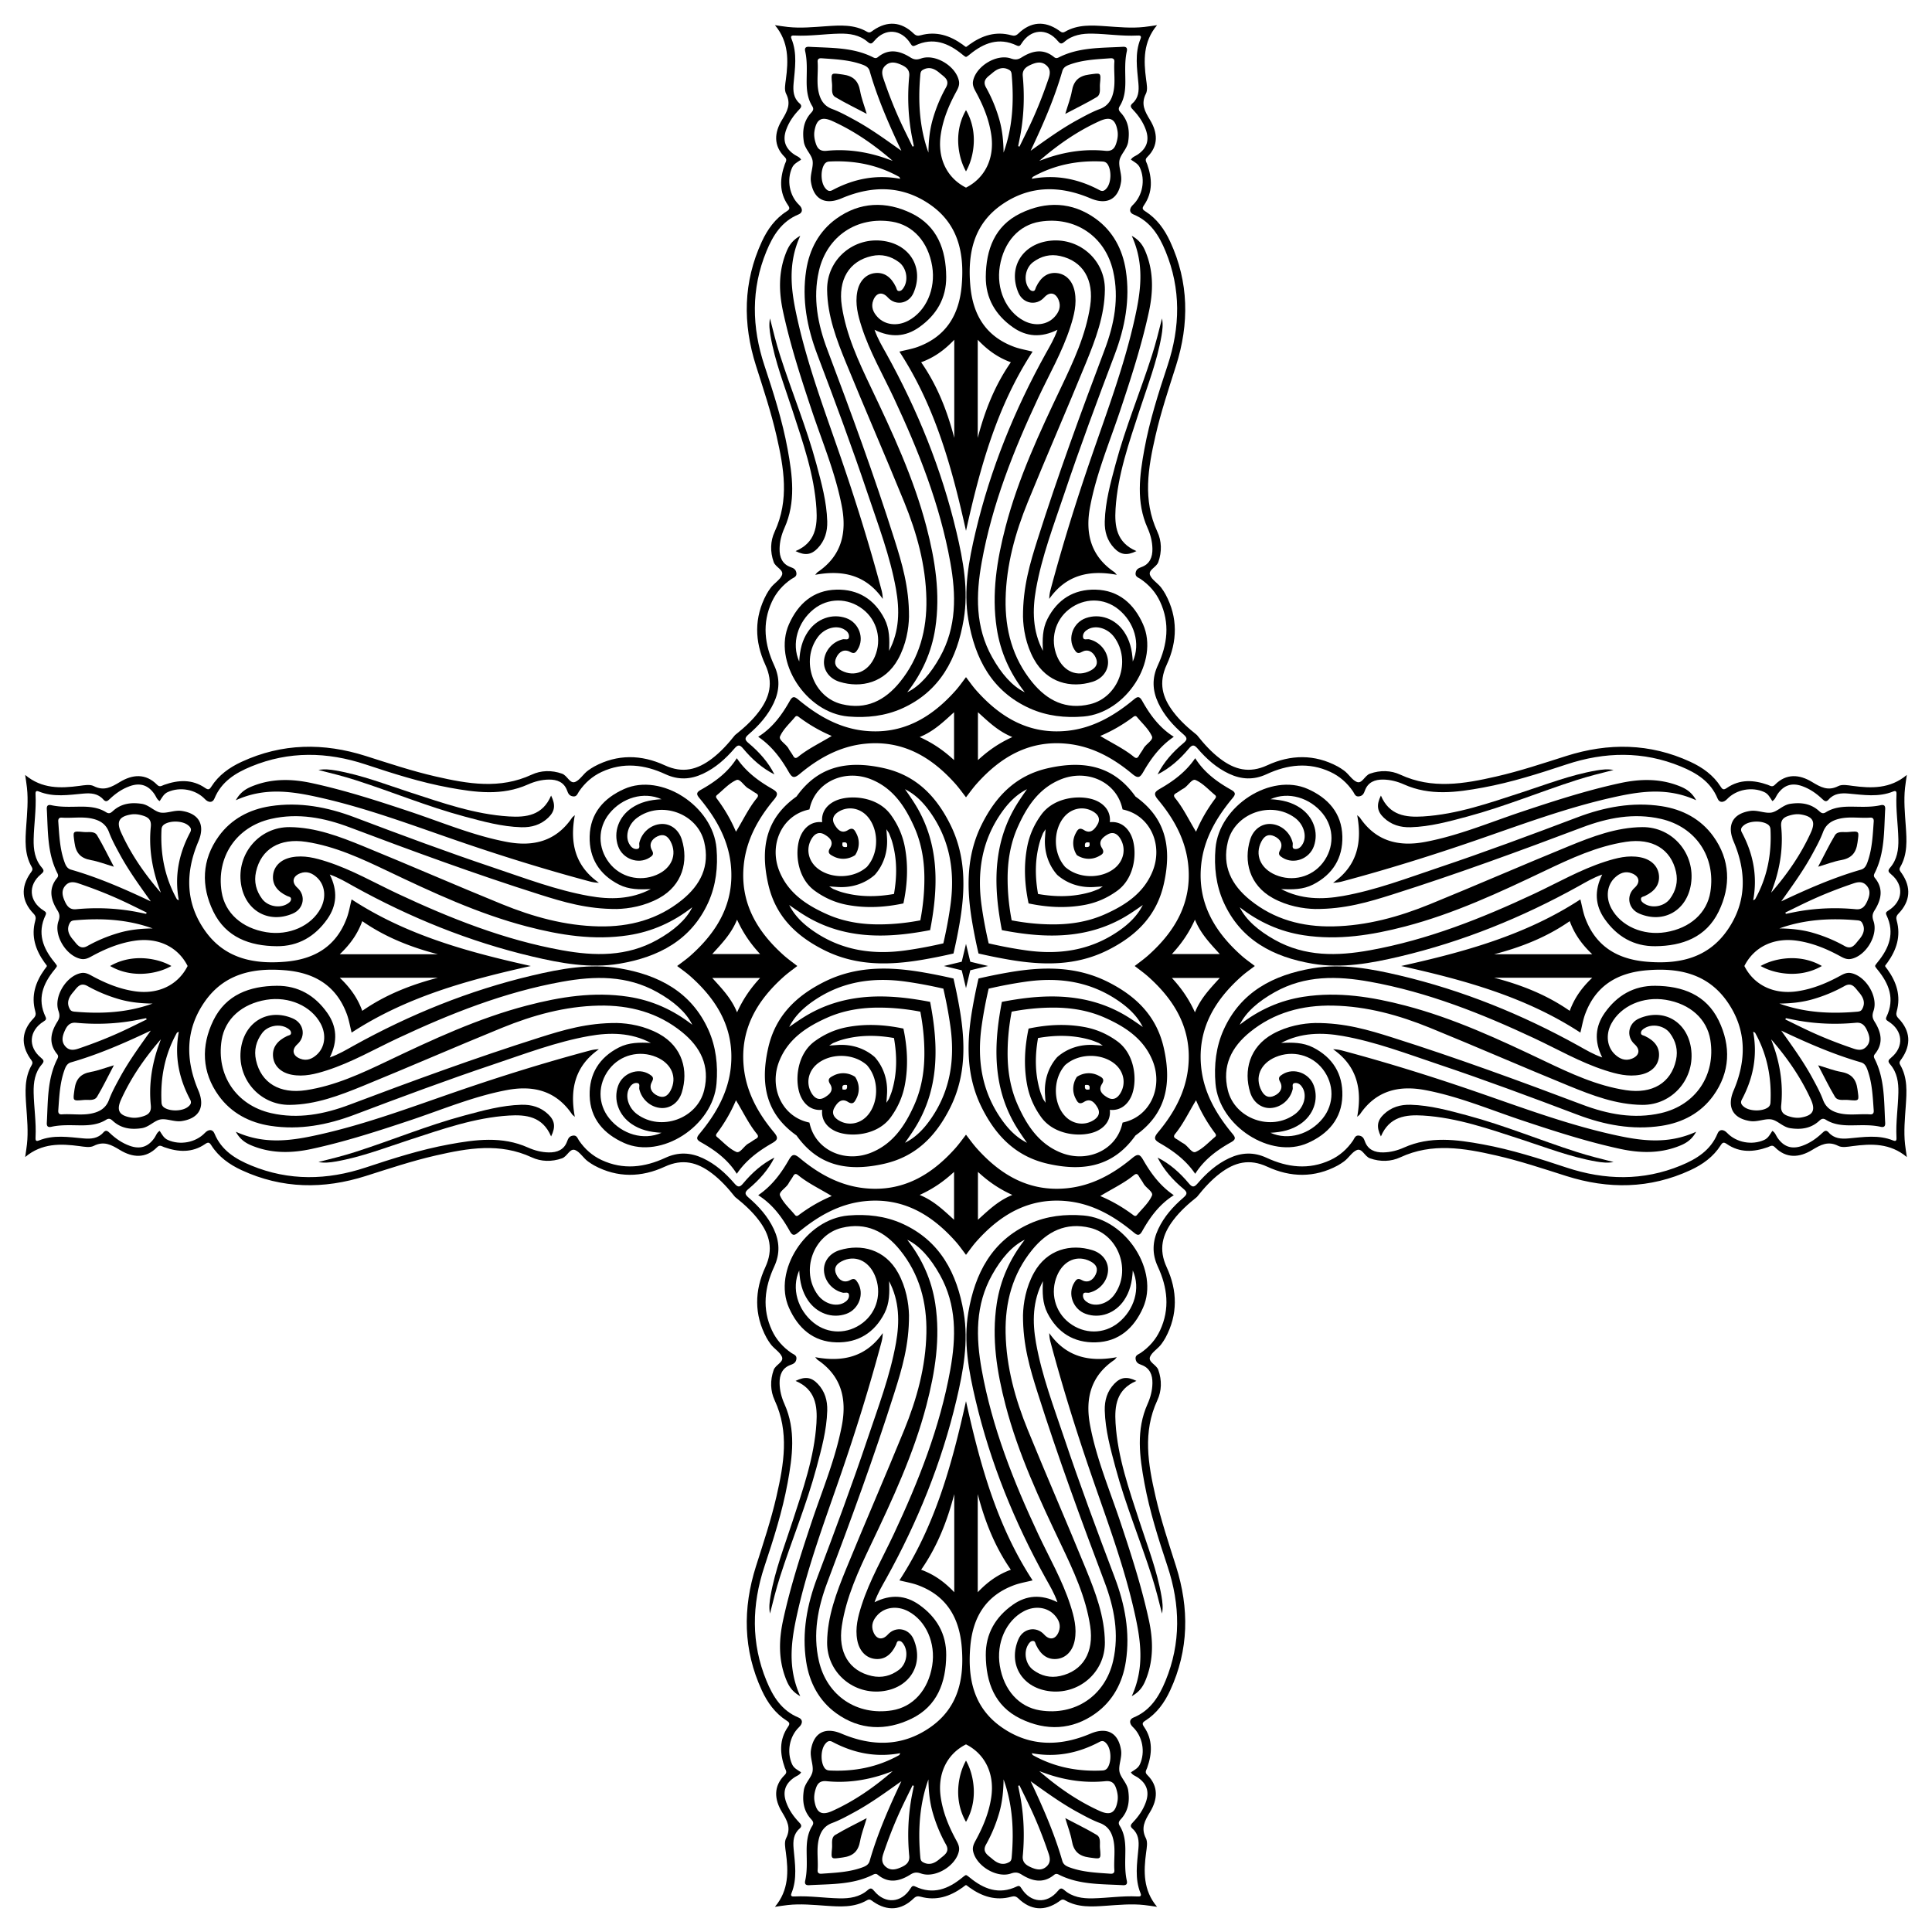<svg xmlns="http://www.w3.org/2000/svg" viewBox="0 0 1640.264 1640.264"><path d="M624.06 624.06c7.556-6.023 14.398-12.186 20.044-19.631 9.378-12.367 12.72-24.763 5.625-40.095-9.098-19.66-9.625-40.1 1.07-59.858.96-1.776 2.12-3.454 3.285-5.108 2.873-4.077 8.022-6.868 9.749-10.953 1.941-4.59-5.362-6.66-6.98-11.243-3.13-8.86-2.843-17.835.838-25.763 12.565-27.065 7.808-54.14 1.586-81.362-4.619-20.207-11.2-39.845-17.459-59.583-11.316-35.685-10.934-70.943 4.977-105.347 4.786-10.349 11.306-19.51 21.154-25.746 2.474-1.566 2.818-2.617 1.061-5.159-7.617-11.02-6.927-22.843-2.683-34.837.727-2.055 2.287-3.698-.03-5.975-9.885-9.717-8.839-20.915-2.43-31.504 4.443-7.341 7.973-13.602 3.515-22.357-1.636-3.212-.715-8.017-.182-11.991 2.175-16.23 2.595-31.996-9.272-46.174 3.646.514 7.282 1.123 10.94 1.523 10.812 1.18 21.578.117 32.367-.624 11.923-.82 23.947-1.68 34.906 4.707 2.393 1.394 3.69-.167 5.338-1.298 11.924-8.19 23.686-7.36 34.2 2.784 2 1.931 3.593 2.128 5.914 1.488 13.238-3.65 24.85.136 35.612 7.842.997.714 1.894 1.592 2.927 2.06 1.033-.468 1.93-1.346 2.928-2.06 10.76-7.706 22.373-11.492 35.611-7.842 2.321.64 3.913.443 5.915-1.488 10.514-10.143 22.275-10.974 34.2-2.784 1.647 1.131 2.944 2.692 5.337 1.298 10.959-6.388 22.984-5.526 34.907-4.707 10.788.74 21.554 1.804 32.365.624 3.66-.4 7.295-1.01 10.941-1.523-11.867 14.178-11.447 29.945-9.271 46.174.532 3.974 1.453 8.779-.182 11.99-4.459 8.756-.93 15.017 3.514 22.358 6.409 10.589 7.455 21.787-2.43 31.504-2.317 2.277-.757 3.92-.03 5.975 4.245 11.994 4.934 23.817-2.683 34.837-1.757 2.542-1.412 3.593 1.06 5.16 9.85 6.236 16.37 15.396 21.156 25.745 15.91 34.404 16.292 69.662 4.976 105.347-6.259 19.738-12.84 39.376-17.459 59.583-6.222 27.222-10.979 54.297 1.586 81.362 3.681 7.928 3.968 16.902.839 25.763-1.618 4.582-8.922 6.653-6.98 11.243 1.727 4.085 6.875 6.876 9.748 10.953 1.166 1.654 2.325 3.332 3.286 5.108 10.694 19.757 10.167 40.197 1.07 59.858-7.096 15.332-3.754 27.728 5.625 40.095 5.646 7.445 12.487 13.607 20.043 19.63 6.024 7.557 12.186 14.399 19.631 20.045 12.368 9.378 24.763 12.72 40.095 5.625 19.661-9.098 40.101-9.625 59.858 1.07 1.776.96 3.454 2.12 5.109 3.285 4.076 2.873 6.868 8.022 10.952 9.749 4.59 1.941 6.661-5.362 11.243-6.98 8.861-3.13 17.835-2.843 25.763.838 27.065 12.565 54.14 7.808 81.362 1.586 20.208-4.619 39.845-11.2 59.583-17.459 35.685-11.316 70.944-10.934 105.348 4.977 10.348 4.786 19.508 11.306 25.745 21.154 1.566 2.474 2.618 2.818 5.159 1.061 11.02-7.617 22.843-6.927 34.838-2.683 2.054.727 3.697 2.287 5.975-.03 9.717-9.885 20.914-8.839 31.503-2.43 7.342 4.443 13.602 7.973 22.358 3.515 3.212-1.636 8.017-.715 11.99-.182 16.23 2.175 31.997 2.595 46.175-9.272-.514 3.646-1.124 7.282-1.523 10.94-1.18 10.812-.117 21.578.624 32.367.819 11.923 1.68 23.947-4.707 34.906-1.395 2.393.166 3.69 1.298 5.338 8.19 11.924 7.359 23.686-2.784 34.2-1.932 2-2.129 3.593-1.489 5.914 3.65 13.238-.136 24.85-7.841 35.612-.714.997-1.593 1.894-2.06 2.927.467 1.033 1.346 1.93 2.06 2.928 7.705 10.76 11.492 22.373 7.841 35.611-.64 2.321-.443 3.913 1.489 5.915 10.143 10.514 10.974 22.275 2.784 34.2-1.132 1.647-2.693 2.944-1.298 5.337 6.387 10.959 5.526 22.984 4.707 34.907-.741 10.788-1.804 21.554-.624 32.365.4 3.66 1.009 7.295 1.523 10.941-14.178-11.867-29.945-11.447-46.174-9.271-3.974.532-8.78 1.453-11.991-.182-8.756-4.459-15.016-.93-22.358 3.514-10.589 6.409-21.786 7.455-31.503-2.43-2.277-2.317-3.92-.757-5.975-.03-11.995 4.245-23.818 4.934-34.838-2.683-2.541-1.757-3.593-1.412-5.159 1.06-6.237 9.85-15.397 16.37-25.745 21.156-34.404 15.91-69.663 16.292-105.348 4.976-19.737-6.259-39.375-12.84-59.583-17.459-27.222-6.222-54.297-10.979-81.362 1.586-7.928 3.681-16.902 3.968-25.763.839-4.582-1.618-6.652-8.922-11.243-6.98-4.084 1.727-6.876 6.875-10.952 9.748-1.655 1.166-3.333 2.325-5.109 3.286-19.757 10.694-40.197 10.167-59.858 1.07-15.332-7.096-27.727-3.754-40.095 5.625-7.445 5.646-13.607 12.487-19.63 20.043-7.557 6.024-14.398 12.186-20.044 19.631-9.38 12.368-12.72 24.763-5.626 40.095 9.098 19.661 9.625 40.101-1.069 59.858-.961 1.776-2.12 3.454-3.286 5.109-2.873 4.076-8.021 6.868-9.748 10.952-1.942 4.59 5.362 6.661 6.98 11.243 3.13 8.861 2.842 17.835-.839 25.763-12.565 27.065-7.808 54.14-1.586 81.362 4.619 20.208 11.2 39.845 17.459 59.583 11.316 35.685 10.934 70.944-4.976 105.348-4.786 10.348-11.306 19.508-21.155 25.745-2.473 1.566-2.818 2.618-1.061 5.159 7.617 11.02 6.928 22.843 2.684 34.838-.728 2.054-2.288 3.697.029 5.975 9.885 9.717 8.839 20.914 2.43 31.503-4.443 7.342-7.973 13.602-3.514 22.358 1.635 3.212.714 8.017.182 11.99-2.176 16.23-2.596 31.997 9.271 46.175-3.646-.514-7.282-1.124-10.94-1.523-10.812-1.18-21.578-.117-32.366.624-11.923.819-23.948 1.68-34.907-4.707-2.393-1.395-3.69.166-5.338 1.298-11.924 8.19-23.685 7.359-34.199-2.784-2.002-1.932-3.594-2.129-5.915-1.489-13.238 3.65-24.85-.136-35.612-7.841-.996-.714-1.894-1.593-2.927-2.06-1.033.467-1.93 1.346-2.927 2.06-10.761 7.705-22.374 11.492-35.612 7.841-2.32-.64-3.913-.443-5.915 1.489-10.513 10.143-22.275 10.974-34.199 2.784-1.648-1.132-2.945-2.693-5.338-1.298-10.958 6.387-22.983 5.526-34.906 4.707-10.789-.741-21.555-1.804-32.366-.624-3.659.4-7.295 1.009-10.941 1.523 11.868-14.178 11.447-29.945 9.272-46.174-.533-3.974-1.454-8.78.182-11.991 4.458-8.756.929-15.016-3.515-22.358-6.409-10.589-7.455-21.786 2.43-31.503 2.317-2.277.757-3.92.03-5.975-4.244-11.995-4.934-23.818 2.683-34.838 1.757-2.541 1.412-3.593-1.06-5.159-9.85-6.237-16.37-15.397-21.155-25.745-15.91-34.404-16.293-69.663-4.977-105.348 6.26-19.737 12.84-39.375 17.46-59.583 6.221-27.222 10.978-54.297-1.587-81.362-3.68-7.928-3.968-16.902-.838-25.763 1.618-4.582 8.921-6.652 6.98-11.243-1.728-4.084-6.876-6.876-9.749-10.952-1.165-1.655-2.325-3.333-3.286-5.109-10.694-19.757-10.167-40.197-1.069-59.858 7.095-15.332 3.753-27.727-5.625-40.095-5.646-7.445-12.488-13.607-20.044-19.63-6.023-7.557-12.186-14.398-19.631-20.044-12.367-9.38-24.763-12.72-40.095-5.626-19.66 9.098-40.1 9.625-59.858-1.069-1.776-.961-3.454-2.12-5.108-3.286-4.077-2.873-6.868-8.021-10.953-9.748-4.59-1.942-6.66 5.362-11.243 6.98-8.86 3.13-17.835 2.842-25.763-.839-27.065-12.565-54.14-7.808-81.362-1.586-20.207 4.619-39.845 11.2-59.583 17.459-35.685 11.316-70.943 10.934-105.347-4.976-10.349-4.786-19.51-11.306-25.746-21.155-1.566-2.473-2.617-2.818-5.159-1.061-11.02 7.617-22.843 6.928-34.837 2.684-2.055-.728-3.698-2.288-5.975.029-9.717 9.885-20.915 8.839-31.504 2.43-7.341-4.443-13.602-7.973-22.357-3.514-3.212 1.635-8.017.714-11.991.182-16.23-2.176-31.996-2.596-46.174 9.271.514-3.646 1.123-7.282 1.523-10.94 1.18-10.812.117-21.578-.624-32.366-.82-11.923-1.68-23.948 4.707-34.907 1.394-2.393-.167-3.69-1.298-5.338-8.19-11.924-7.36-23.685 2.784-34.199 1.931-2.002 2.128-3.594 1.488-5.915-3.65-13.238.136-24.85 7.842-35.612.714-.996 1.592-1.894 2.06-2.927-.468-1.033-1.346-1.93-2.06-2.927-7.706-10.761-11.492-22.374-7.842-35.612.64-2.32.443-3.913-1.488-5.915-10.143-10.513-10.974-22.275-2.784-34.199 1.131-1.648 2.692-2.945 1.298-5.338-6.388-10.958-5.526-22.983-4.707-34.906.74-10.789 1.804-21.555.624-32.366-.4-3.659-1.01-7.295-1.523-10.941 14.178 11.868 29.945 11.447 46.174 9.272 3.974-.533 8.779-1.454 11.99.182 8.756 4.458 15.017.929 22.358-3.515 10.589-6.409 21.787-7.455 31.504 2.43 2.277 2.317 3.92.757 5.975.03 11.994-4.244 23.817-4.934 34.837 2.683 2.542 1.757 3.593 1.412 5.16-1.06 6.236-9.85 15.396-16.37 25.745-21.155 34.404-15.91 69.662-16.293 105.347-4.977 19.738 6.26 39.376 12.84 59.583 17.46 27.222 6.221 54.297 10.978 81.362-1.587 7.928-3.68 16.902-3.968 25.763-.838 4.582 1.618 6.653 8.921 11.243 6.98 4.085-1.728 6.876-6.876 10.953-9.749 1.654-1.165 3.332-2.325 5.108-3.286 19.757-10.694 40.197-10.167 59.858-1.069 15.332 7.095 27.728 3.753 40.095-5.625 7.445-5.646 13.607-12.488 19.63-20.044zM820.132 48.364c-1.082-.417-2.08-1.25-3.172-2.146-11.91-9.767-24.748-14.79-39.87-7.614-2.174 1.03-2.903.237-4.083-1.645-7.737-12.338-21.466-13.412-30.678-2.302-2.026 2.442-3.09 3.142-5.683.895-6.895-5.978-15.312-7.178-24.064-6.995-12.605.263-25.136 2.257-37.78 1.617-1.9-.097-4.03-.164-2.847 2.735 5.094 12.483 2.923 25.261 1.791 38.03-.549 6.195-.124 12.285 5.04 16.78 2.518 2.192 1.264 3.68-.458 5.488-4.702 4.937-8.554 10.48-10.863 16.938-3.201 8.954-.865 15.796 6.955 21.113 1.898 1.291 4.39 1.915 5.726 4.304-3.158 2.09-6.158 3.494-7.687 6.884-4.688 10.394-2.28 23.66 6.005 31.55 3.065 2.918 3.352 6.47-.542 8.07-14.392 5.914-21.71 17.926-27.183 31.197-13.214 32.04-12.527 64.498-1.732 97.073 7.72 23.298 15.21 46.686 19.652 70.873 4.132 22.493 7.19 45.039-2.666 67.054-2.498 5.579-4.04 11.5-4.135 17.65-.11 7.063 2.19 12.995 9.386 15.569 2.584.924 4.358 1.885 4.864 4.772.608 3.47-2.272 4.01-4.173 5.31-7.231 4.947-12.875 11.29-16.564 19.214-8.539 18.344-6.265 36.505 1.932 54.163 5.06 10.902 4.56 21.325-.385 31.868-4.975 10.607-12.634 19.162-21.39 26.689-3.552 3.052-3.357 4.614.134 7.531 8.899 7.435 16.564 16.02 21.818 26.451-10.431-5.254-19.016-12.919-26.45-21.818-2.918-3.49-4.48-3.686-7.533-.135-7.527 8.757-16.08 16.416-26.688 21.39-10.543 4.945-20.966 5.447-31.868.386-17.658-8.197-35.819-10.47-54.163-1.932-7.924 3.69-14.267 9.333-19.214 16.564-1.3 1.9-1.84 4.781-5.31 4.173-2.887-.506-3.848-2.28-4.772-4.863-2.574-7.197-8.506-9.497-15.57-9.387-6.149.095-12.07 1.637-17.649 4.135-22.015 9.856-44.561 6.798-67.054 2.666-24.187-4.443-47.575-11.931-70.873-19.652-32.575-10.795-65.034-11.482-97.073 1.732-13.27 5.473-25.283 12.79-31.197 27.183-1.6 3.894-5.152 3.607-8.07.542-7.89-8.286-21.156-10.693-31.55-6.005-3.39 1.53-4.794 4.53-6.884 7.687-2.389-1.337-3.013-3.827-4.304-5.726-5.317-7.82-12.16-10.156-21.113-6.955-6.459 2.31-12.001 6.16-16.938 10.863-1.808 1.722-3.296 2.976-5.488.458-4.496-5.164-10.585-5.589-16.78-5.04-12.769 1.132-25.547 3.303-38.03-1.79-2.899-1.184-2.832.947-2.735 2.845.64 12.645-1.354 25.176-1.617 37.78-.183 8.753 1.017 17.17 6.995 24.065 2.247 2.593 1.547 3.657-.895 5.683-11.11 9.212-10.036 22.941 2.302 30.678 1.882 1.18 2.676 1.909 1.645 4.082-7.176 15.123-2.153 27.961 7.614 39.871.896 1.093 1.73 2.09 2.146 3.172-.417 1.082-1.25 2.08-2.146 3.171-9.767 11.91-14.79 24.75-7.614 39.871 1.03 2.174.237 2.903-1.645 4.083-12.338 7.737-13.412 21.466-2.302 30.678 2.442 2.026 3.142 3.09.895 5.683-5.978 6.895-7.178 15.312-6.995 24.064.263 12.605 2.257 25.136 1.617 37.78-.097 1.9-.164 4.03 2.735 2.847 12.483-5.094 25.261-2.924 38.03-1.791 6.195.549 12.284.124 16.78-5.04 2.192-2.519 3.68-1.265 5.488.458 4.937 4.702 10.48 8.553 16.938 10.863 8.954 3.201 15.796.865 21.113-6.955 1.291-1.899 1.915-4.39 4.304-5.726 2.09 3.158 3.494 6.158 6.884 7.687 10.394 4.688 23.66 2.28 31.55-6.005 2.918-3.066 6.47-3.352 8.07.542 5.914 14.392 17.926 21.71 31.197 27.183 32.04 13.213 64.498 12.527 97.073 1.732 23.298-7.72 46.686-15.21 70.873-19.653 22.493-4.131 45.039-7.19 67.054 2.667 5.579 2.498 11.5 4.04 17.65 4.135 7.063.11 12.995-2.19 15.569-9.387.924-2.583 1.885-4.357 4.772-4.863 3.47-.608 4.01 2.272 5.31 4.173 4.947 7.231 11.29 12.875 19.214 16.563 18.344 8.54 36.505 6.266 54.163-1.931 10.902-5.06 21.325-4.56 31.868.385 10.607 4.975 19.161 12.634 26.688 21.39 3.053 3.552 4.615 3.357 7.532-.134 7.435-8.9 16.02-16.565 26.451-21.818-5.254 10.43-12.919 19.016-21.818 26.45-3.49 2.917-3.686 4.48-.135 7.532 8.757 7.527 16.416 16.081 21.39 26.689 4.945 10.543 5.447 20.965.386 31.867-8.197 17.659-10.47 35.82-1.932 54.164 3.69 7.924 9.333 14.267 16.564 19.214 1.9 1.3 4.781 1.84 4.173 5.31-.506 2.886-2.28 3.848-4.864 4.772-7.196 2.574-9.496 8.506-9.386 15.569.095 6.15 1.637 12.071 4.135 17.65 9.856 22.015 6.798 44.56 2.666 67.054-4.443 24.186-11.932 47.575-19.652 70.873-10.795 32.574-11.482 65.033 1.732 97.072 5.473 13.271 12.79 25.284 27.183 31.197 3.894 1.6 3.607 5.152.542 8.071-8.286 7.889-10.693 21.155-6.005 31.55 1.53 3.39 4.53 4.794 7.687 6.884-1.337 2.388-3.827 3.012-5.726 4.304-7.82 5.317-10.156 12.159-6.955 21.112 2.31 6.46 6.16 12.002 10.863 16.938 1.722 1.808 2.976 3.296.458 5.488-5.164 4.496-5.589 10.586-5.04 16.78 1.132 12.77 3.303 25.548-1.79 38.031-1.184 2.898.947 2.831 2.845 2.735 12.645-.64 25.176 1.354 37.78 1.617 8.753.183 17.17-1.017 24.065-6.995 2.593-2.248 3.657-1.548 5.683.895 9.212 11.11 22.941 10.036 30.678-2.302 1.18-1.883 1.909-2.676 4.082-1.645 15.123 7.175 27.961 2.153 39.871-7.614 1.093-.896 2.09-1.73 3.172-2.146 1.082.417 2.08 1.25 3.171 2.146 11.91 9.767 24.75 14.79 39.871 7.614 2.174-1.031 2.903-.238 4.083 1.645 7.737 12.338 21.466 13.411 30.678 2.302 2.026-2.443 3.09-3.143 5.683-.895 6.895 5.978 15.312 7.178 24.064 6.995 12.605-.263 25.136-2.258 37.78-1.617 1.9.096 4.03.163 2.847-2.735-5.094-12.483-2.924-25.261-1.791-38.03.549-6.195.124-12.285-5.04-16.78-2.519-2.193-1.265-3.68.458-5.489 4.702-4.936 8.553-10.478 10.863-16.938 3.201-8.953.865-15.795-6.955-21.112-1.899-1.292-4.39-1.915-5.726-4.304 3.158-2.09 6.158-3.494 7.687-6.885 4.688-10.394 2.28-23.66-6.005-31.549-3.066-2.919-3.352-6.47.542-8.07 14.392-5.914 21.71-17.927 27.183-31.198 13.213-32.039 12.527-64.498 1.732-97.072-7.72-23.298-15.21-46.686-19.653-70.873-4.131-22.493-7.19-45.04 2.667-67.054 2.498-5.579 4.04-11.5 4.135-17.65.11-7.063-2.19-12.995-9.387-15.57-2.583-.923-4.357-1.885-4.863-4.77-.608-3.471 2.272-4.011 4.173-5.311 7.231-4.947 12.875-11.29 16.563-19.214 8.54-18.344 6.266-36.505-1.931-54.164-5.06-10.902-4.56-21.324.385-31.867 4.975-10.608 12.634-19.162 21.39-26.689 3.552-3.052 3.357-4.615-.134-7.531-8.9-7.435-16.565-16.02-21.818-26.451 10.43 5.253 19.016 12.919 26.45 21.818 2.917 3.49 4.48 3.686 7.532.134 7.527-8.756 16.081-16.415 26.689-21.39 10.543-4.945 20.965-5.446 31.867-.385 17.659 8.197 35.82 10.47 54.164 1.931 7.924-3.688 14.267-9.332 19.214-16.563 1.3-1.9 1.84-4.781 5.31-4.173 2.886.506 3.848 2.28 4.772 4.863 2.574 7.197 8.506 9.497 15.569 9.387 6.15-.096 12.071-1.637 17.65-4.135 22.015-9.856 44.56-6.798 67.054-2.667 24.186 4.443 47.575 11.932 70.873 19.653 32.574 10.795 65.033 11.481 97.072-1.732 13.271-5.473 25.284-12.79 31.197-27.183 1.6-3.894 5.152-3.608 8.071-.542 7.889 8.286 21.155 10.693 31.55 6.005 3.39-1.53 4.794-4.53 6.884-7.687 2.388 1.336 3.012 3.827 4.304 5.726 5.317 7.82 12.159 10.156 21.112 6.955 6.46-2.31 12.002-6.16 16.938-10.863 1.808-1.723 3.296-2.977 5.488-.458 4.496 5.164 10.586 5.589 16.78 5.04 12.77-1.133 25.548-3.303 38.031 1.79 2.898 1.184 2.831-.947 2.735-2.845-.64-12.645 1.354-25.176 1.617-37.78.183-8.753-1.017-17.17-6.995-24.066-2.248-2.592-1.548-3.656.895-5.682 11.11-9.212 10.036-22.941-2.302-30.678-1.883-1.18-2.676-1.909-1.645-4.083 7.175-15.122 2.153-27.96-7.614-39.87-.896-1.093-1.73-2.09-2.146-3.172.417-1.082 1.25-2.08 2.146-3.172 9.767-11.91 14.79-24.748 7.614-39.87-1.031-2.174-.238-2.903 1.645-4.083 12.338-7.737 13.411-21.466 2.302-30.678-2.443-2.026-3.143-3.09-.895-5.683 5.978-6.895 7.178-15.312 6.995-24.064-.263-12.605-2.258-25.136-1.617-37.78.096-1.9.163-4.03-2.735-2.847-12.483 5.094-25.261 2.923-38.03 1.791-6.195-.549-12.285-.124-16.78 5.04-2.193 2.518-3.68 1.264-5.489-.458-4.936-4.702-10.478-8.554-16.938-10.863-8.953-3.201-15.795-.865-21.112 6.955-1.292 1.898-1.915 4.39-4.304 5.726-2.09-3.158-3.494-6.158-6.885-7.687-10.394-4.688-23.66-2.28-31.549 6.005-2.919 3.065-6.47 3.352-8.07-.542-5.914-14.392-17.927-21.71-31.198-27.183-32.039-13.214-64.498-12.527-97.072-1.732-23.298 7.72-46.686 15.21-70.873 19.652-22.493 4.132-45.04 7.19-67.054-2.666-5.579-2.498-11.5-4.04-17.65-4.135-7.063-.11-12.995 2.19-15.57 9.386-.923 2.584-1.885 4.358-4.77 4.864-3.471.608-4.011-2.272-5.311-4.173-4.947-7.231-11.29-12.875-19.214-16.564-18.344-8.539-36.505-6.265-54.164 1.932-10.902 5.06-21.324 4.56-31.867-.385-10.608-4.975-19.162-12.634-26.689-21.39-3.052-3.552-4.615-3.357-7.531.134-7.435 8.899-16.02 16.564-26.451 21.818 5.253-10.431 12.919-19.016 21.818-26.45 3.49-2.918 3.686-4.48.134-7.533-8.756-7.527-16.415-16.08-21.39-26.688-4.945-10.543-5.446-20.966-.385-31.868 8.197-17.658 10.47-35.819 1.931-54.163-3.688-7.924-9.332-14.267-16.563-19.214-1.9-1.3-4.781-1.84-4.173-5.31.506-2.887 2.28-3.848 4.863-4.772 7.197-2.574 9.497-8.506 9.387-15.57-.096-6.149-1.637-12.07-4.135-17.649-9.856-22.015-6.798-44.561-2.667-67.054 4.443-24.187 11.932-47.575 19.653-70.873 10.795-32.575 11.481-65.034-1.732-97.073-5.473-13.27-12.79-25.283-27.183-31.197-3.894-1.6-3.608-5.152-.542-8.07 8.286-7.89 10.693-21.156 6.005-31.55-1.53-3.39-4.53-4.794-7.687-6.884 1.336-2.389 3.827-3.013 5.726-4.304 7.82-5.317 10.156-12.16 6.955-21.113-2.31-6.459-6.16-12.001-10.863-16.938-1.723-1.808-2.977-3.296-.458-5.488 5.164-4.496 5.589-10.585 5.04-16.78-1.133-12.769-3.303-25.547 1.79-38.03 1.184-2.899-.947-2.832-2.845-2.735-12.645.64-25.176-1.354-37.78-1.617-8.753-.183-17.17 1.017-24.066 6.995-2.592 2.247-3.656 1.547-5.682-.895-9.212-11.11-22.941-10.036-30.678 2.302-1.18 1.882-1.909 2.676-4.083 1.645-15.122-7.176-27.96-2.153-39.87 7.614-1.093.896-2.09 1.73-3.172 2.146z"/><path d="M816.5 816.5a3330.92 3330.92 0 003.629-15.14c0 6.257-.02 12.515.003 18.772-6.257-.023-12.515-.003-18.772-.003a3327.721 3327.721 0 0015.14-3.63zm7.264 0a3330.964 3330.964 0 0015.14 3.629c-6.257 0-12.515-.02-18.772.003.023-6.257.003-12.515.003-18.772a3354.594 3354.594 0 003.63 15.14zm0 7.264a3330.964 3330.964 0 00-3.629 15.14c0-6.257.02-12.515-.003-18.772 6.257.023 12.515.003 18.772.003a3357.89 3357.89 0 00-15.14 3.63zm-7.264 0a3330.92 3330.92 0 00-15.14-3.629c6.257 0 12.515.02 18.772-.003-.023 6.257-.003 12.515-.003 18.772a3330.964 3330.964 0 00-3.63-15.14zM1189.594 820.132c53.257-11.846 105.49-26.058 152.145-56.544 1.378 5.446 2.227 10.716 4.039 15.63 8.905 24.158 27.31 35.139 52.134 37.263 27.381 2.344 52.035-2.837 68.688-26.863 16.457-23.743 16.224-49.385 5.244-75.221-5.853-13.772-.89-23.602 14.002-25.909 6.161-.954 12.367 2.185 17.844 1.413 5.373-.756 9.889-6.491 16.182-7.454 9.126-1.395 17.556-.281 24.592 6.174 1.896 1.74 3.277 2.486 5.758.94 6.548-4.083 13.947-4.775 21.465-4.724 8.323.056 16.68.614 24.901-1.211 3.053-.678 4.101.455 3.932 3.417-1.05 18.37-.267 37.042-8.9 54.15-.799 1.584-1.037 2.703.192 4.207 7.52 9.2 5.33 18.562-.287 27.49-2.046 3.253-2.134 5.57-.9 9.133 4.173 12.058-6.536 29.59-19.077 32.093-3.386.676-6.13-.613-8.942-2.154-11.517-6.312-23.504-11.307-36.623-13.262-20.208-3.012-36.914 5.36-45.009 21.432 8.095 16.073 24.8 24.444 45.01 21.432 13.118-1.955 25.105-6.95 36.622-13.262 2.811-1.54 5.556-2.83 8.942-2.154 12.54 2.503 23.25 20.035 19.076 32.093-1.233 3.563-1.145 5.88.9 9.133 5.617 8.929 7.808 18.29.288 27.49-1.23 1.504-.991 2.624-.192 4.208 8.633 17.107 7.85 35.78 8.9 54.15.17 2.961-.88 4.094-3.932 3.417-8.22-1.826-16.578-1.268-24.9-1.212-7.519.051-14.918-.64-21.466-4.723-2.48-1.547-3.862-.8-5.758.94-7.036 6.454-15.466 7.569-24.592 6.173-6.293-.962-10.809-6.697-16.182-7.454-5.477-.772-11.683 2.367-17.844 1.413-14.892-2.307-19.855-12.137-14.002-25.909 10.98-25.836 11.214-51.478-5.244-75.221-16.653-24.026-41.307-29.207-68.688-26.863-24.824 2.124-43.23 13.105-52.134 37.263-1.812 4.914-2.66 10.184-4.04 15.63-46.654-30.486-98.887-44.698-152.144-56.544zm-369.462 369.462c11.846 53.257 26.058 105.49 56.544 152.145-5.446 1.378-10.716 2.227-15.63 4.039-24.158 8.905-35.139 27.31-37.263 52.134-2.344 27.381 2.837 52.035 26.863 68.688 23.743 16.457 49.385 16.224 75.221 5.244 13.772-5.853 23.602-.89 25.909 14.002.954 6.161-2.185 12.367-1.413 17.844.757 5.373 6.492 9.889 7.454 16.182 1.396 9.126.281 17.556-6.174 24.592-1.74 1.896-2.486 3.277-.94 5.758 4.084 6.548 4.775 13.947 4.724 21.465-.056 8.323-.614 16.68 1.212 24.901.677 3.053-.456 4.101-3.418 3.932-18.37-1.05-37.042-.267-54.15-8.9-1.583-.799-2.703-1.037-4.207.192-9.2 7.52-18.561 5.33-27.49-.287-3.252-2.046-5.57-2.134-9.133-.9-12.058 4.173-29.59-6.536-32.093-19.077-.676-3.386.613-6.13 2.154-8.942 6.312-11.517 11.307-23.504 13.262-36.623 3.012-20.208-5.36-36.914-21.432-45.009-16.073 8.095-24.444 24.8-21.432 45.01 1.955 13.118 6.95 25.105 13.262 36.622 1.54 2.811 2.83 5.556 2.154 8.942-2.503 12.54-20.035 23.25-32.093 19.076-3.563-1.233-5.88-1.145-9.133.9-8.928 5.617-18.29 7.808-27.49.288-1.504-1.23-2.623-.991-4.207-.192-17.108 8.633-35.78 7.85-54.15 8.9-2.962.17-4.095-.88-3.417-3.932 1.825-8.22 1.267-16.578 1.211-24.9-.05-7.519.64-14.918 4.723-21.466 1.547-2.48.8-3.862-.94-5.758-6.454-7.036-7.568-15.466-6.173-24.592.962-6.293 6.697-10.809 7.454-16.182.772-5.477-2.367-11.683-1.413-17.844 2.307-14.892 12.137-19.855 25.909-14.002 25.836 10.98 51.478 11.214 75.221-5.244 24.026-16.653 29.207-41.307 26.863-68.688-2.124-24.824-13.105-43.23-37.263-52.134-4.914-1.812-10.184-2.66-15.63-4.04 30.486-46.654 44.698-98.887 56.544-152.144zM450.67 820.132c-53.257 11.846-105.49 26.058-152.145 56.544-1.379-5.446-2.227-10.716-4.039-15.63-8.905-24.158-27.31-35.139-52.134-37.263-27.381-2.344-52.035 2.837-68.688 26.863-16.458 23.743-16.225 49.385-5.244 75.221 5.852 13.772.89 23.602-14.003 25.909-6.16.954-12.366-2.185-17.843-1.413-5.373.757-9.889 6.492-16.182 7.454-9.126 1.396-17.556.281-24.592-6.174-1.896-1.74-3.277-2.486-5.758-.94-6.548 4.084-13.947 4.775-21.465 4.724-8.323-.056-16.68-.614-24.9 1.212-3.054.677-4.102-.456-3.933-3.418 1.051-18.37.267-37.042 8.9-54.15.8-1.583 1.038-2.703-.192-4.207-7.52-9.2-5.33-18.561.288-27.49 2.045-3.252 2.133-5.57.9-9.133-4.174-12.058 6.536-29.59 19.076-32.093 3.386-.676 6.131.613 8.942 2.154 11.517 6.312 23.504 11.307 36.623 13.262 20.208 3.012 36.914-5.36 45.009-21.432-8.095-16.073-24.8-24.444-45.009-21.432-13.119 1.955-25.106 6.95-36.623 13.262-2.811 1.54-5.556 2.83-8.942 2.154-12.54-2.503-23.25-20.035-19.076-32.093 1.233-3.563 1.146-5.88-.9-9.133-5.617-8.928-7.808-18.29-.288-27.49 1.23-1.504.991-2.623.192-4.207-8.633-17.108-7.849-35.78-8.9-54.15-.169-2.962.88-4.095 3.932-3.417 8.22 1.825 16.578 1.267 24.901 1.211 7.518-.05 14.917.64 21.465 4.723 2.48 1.547 3.862.8 5.758-.94 7.036-6.454 15.467-7.568 24.592-6.173 6.293.962 10.809 6.697 16.182 7.454 5.477.772 11.683-2.367 17.843-1.413 14.893 2.307 19.855 12.137 14.003 25.909-10.98 25.836-11.214 51.478 5.244 75.221 16.653 24.026 41.307 29.207 68.688 26.863 24.824-2.124 43.23-13.105 52.134-37.263 1.812-4.914 2.66-10.184 4.04-15.63 46.654 30.486 98.887 44.698 152.144 56.544zM820.132 450.67c-11.846-53.257-26.058-105.49-56.544-152.145 5.446-1.379 10.716-2.227 15.63-4.039 24.158-8.905 35.139-27.31 37.263-52.134 2.344-27.381-2.837-52.035-26.863-68.688-23.743-16.458-49.385-16.225-75.221-5.244-13.772 5.852-23.602.89-25.909-14.003-.954-6.16 2.185-12.366 1.413-17.843-.756-5.373-6.491-9.889-7.454-16.182-1.395-9.126-.281-17.556 6.174-24.592 1.74-1.896 2.486-3.277.94-5.758-4.083-6.548-4.775-13.947-4.724-21.465.056-8.323.614-16.68-1.211-24.9-.678-3.054.455-4.102 3.417-3.933 18.37 1.051 37.042.267 54.15 8.9 1.584.8 2.703 1.038 4.207-.192 9.2-7.52 18.562-5.33 27.49.288 3.253 2.045 5.57 2.133 9.133.9 12.058-4.174 29.59 6.536 32.093 19.076.676 3.386-.613 6.131-2.154 8.942-6.312 11.517-11.307 23.504-13.262 36.623-3.012 20.208 5.36 36.914 21.432 45.009 16.073-8.095 24.444-24.8 21.432-45.009-1.955-13.119-6.95-25.106-13.262-36.623-1.54-2.811-2.83-5.556-2.154-8.942 2.503-12.54 20.035-23.25 32.093-19.076 3.563 1.233 5.88 1.146 9.133-.9 8.929-5.617 18.29-7.808 27.49-.288 1.504 1.23 2.624.991 4.208.192 17.107-8.633 35.78-7.849 54.15-8.9 2.961-.169 4.094.88 3.417 3.932-1.826 8.22-1.268 16.578-1.212 24.901.051 7.518-.64 14.917-4.723 21.465-1.547 2.48-.8 3.862.94 5.758 6.454 7.036 7.569 15.467 6.173 24.592-.962 6.293-6.697 10.809-7.454 16.182-.772 5.477 2.367 11.683 1.413 17.843-2.307 14.893-12.137 19.855-25.909 14.003-25.836-10.98-51.478-11.214-75.221 5.244-24.026 16.653-29.207 41.307-26.863 68.688 2.124 24.824 13.105 43.23 37.263 52.134 4.914 1.812 10.184 2.66 15.63 4.04-30.486 46.654-44.698 98.887-56.544 152.144zm674.619 369.462c4.419-2.474 9.316-4.285 14.732-5.407 13.879-2.876 26.858-.64 37.284 5.407-10.426 6.047-23.405 8.283-37.284 5.407-5.416-1.122-10.313-2.933-14.732-5.407zm-674.619 674.619c2.474 4.419 4.285 9.316 5.407 14.732 2.876 13.879.64 26.858-5.407 37.284-6.047-10.426-8.283-23.405-5.407-37.284 1.122-5.416 2.933-10.313 5.407-14.732zM145.513 820.132c-4.419 2.474-9.316 4.285-14.732 5.407-13.879 2.876-26.858.64-37.284-5.407 10.426-6.047 23.405-8.283 37.284-5.407 5.416 1.122 10.313 2.933 14.732 5.407zm674.619-674.619c-2.474-4.419-4.285-9.316-5.407-14.732-2.876-13.879-.64-26.858 5.407-37.284 6.047 10.426 8.283 23.405 5.407 37.284-1.122 5.416-2.933 10.313-5.407 14.732zm-54.868-17.51c-10.475-22.135-20.196-44.308-26.919-67.678-.954-3.315-3.585-4.522-6.305-5.514-11.141-4.065-22.872-4.487-34.526-5.335-2.164-.157-3.52.609-3.349 3.006.621 8.731-1.109 17.566.96 26.219 1.528 6.387 4.606 11.314 11.387 13.84 6.49 2.418 12.645 5.822 18.757 9.143 14.036 7.627 26.91 17.032 39.995 26.32zM128.004 875c-22.136 10.475-44.31 20.196-67.68 26.919-3.314.954-4.52 3.585-5.513 6.305-4.065 11.141-4.488 22.872-5.335 34.526-.157 2.164.609 3.52 3.006 3.349 8.731-.621 17.566 1.109 26.219-.96 6.387-1.528 11.314-4.606 13.84-11.387 2.418-6.489 5.822-12.645 9.143-18.757 7.627-14.036 17.032-26.91 26.32-39.995zM875 1512.26c10.475 22.136 20.196 44.31 26.919 67.68.954 3.314 3.585 4.52 6.305 5.513 11.141 4.065 22.872 4.487 34.526 5.335 2.164.157 3.52-.609 3.349-3.006-.621-8.731 1.109-17.566-.96-26.219-1.528-6.387-4.606-11.314-11.387-13.84-6.489-2.418-12.645-5.822-18.757-9.143-14.036-7.627-26.91-17.032-39.995-26.32zm637.26-746.996c22.136-10.475 44.31-20.196 67.68-26.919 3.314-.954 4.52-3.585 5.513-6.305 4.065-11.141 4.487-22.872 5.335-34.526.157-2.164-.609-3.52-3.006-3.349-8.731.621-17.566-1.109-26.219.96-6.387 1.528-11.314 4.606-13.84 11.387-2.418 6.49-5.822 12.645-9.143 18.757-7.627 14.036-17.032 26.91-26.32 39.995zm-597.265-663.58c6.112-3.32 12.268-6.725 18.757-9.143 6.781-2.526 9.86-7.453 11.387-13.84 2.069-8.653.338-17.488.96-26.22.17-2.396-1.185-3.162-3.35-3.005-11.653.848-23.384 1.27-34.525 5.335-2.72.992-5.352 2.199-6.305 5.514-6.723 23.37-16.444 45.543-26.92 67.679 13.087-9.288 25.96-18.693 39.995-26.32zM101.685 725.27c-3.322-6.113-6.726-12.269-9.144-18.758-2.526-6.781-7.453-9.86-13.84-11.387-8.653-2.069-17.488-.338-26.22-.96-2.396-.17-3.162 1.185-3.005 3.35.848 11.653 1.27 23.384 5.335 34.525.992 2.72 2.199 5.352 5.514 6.305 23.37 6.723 45.543 16.444 67.679 26.92-9.288-13.087-18.693-25.96-26.32-39.995zm623.584 813.31c-6.112 3.32-12.268 6.725-18.757 9.143-6.781 2.526-9.86 7.453-11.387 13.84-2.069 8.653-.338 17.488-.96 26.22-.17 2.396 1.185 3.162 3.35 3.005 11.653-.847 23.384-1.27 34.525-5.335 2.72-.992 5.352-2.199 6.305-5.514 6.723-23.37 16.444-45.543 26.92-67.679-13.087 9.288-25.96 18.693-39.995 26.32zm813.31-623.585c3.322 6.112 6.726 12.268 9.144 18.757 2.526 6.781 7.453 9.86 13.84 11.387 8.653 2.069 17.488.338 26.22.96 2.396.17 3.162-1.185 3.005-3.35-.847-11.653-1.27-23.384-5.335-34.525-.992-2.72-2.199-5.352-5.514-6.305-23.37-6.723-45.543-16.444-67.679-26.92 9.288 13.087 18.693 25.96 26.32 39.995zM810.167 371.772v-83.314c-8.883 9.33-17.533 15.197-28.11 19.108 13.73 19.737 22.145 41.357 28.11 64.206zM371.772 830.098h-83.314c9.33 8.883 15.197 17.533 19.108 28.11 19.737-13.73 41.357-22.145 64.206-28.11zm458.326 438.394v83.314c8.883-9.33 17.533-15.197 28.11-19.108-13.73-19.737-22.145-41.357-28.11-64.206zm438.394-458.326h83.314c-9.33-8.883-15.197-17.533-19.108-28.11-19.737 13.73-41.357 22.145-64.206 28.11zm-410.284-502.6c-10.577-3.911-19.227-9.777-28.11-19.108v83.314c5.965-22.85 14.38-44.47 28.11-64.206zm-550.642 474.49c-3.911 10.577-9.777 19.227-19.108 28.11h83.314c-22.85-5.965-44.47-14.38-64.206-28.11zm474.49 550.642c10.577 3.911 19.227 9.777 28.11 19.108v-83.314c-5.965 22.85-14.38 44.47-28.11 64.206zm550.642-474.49c3.911-10.577 9.777-19.227 19.108-28.11h-83.314c22.85 5.965 44.47 14.38 64.206 28.11zm-574.815-721.66c-15.649-13.568-32.366-25.231-51.123-33.73-9.16-4.15-13.522-1.726-15.244 8.23-.635 3.672-.038 7.195 1.071 10.644 1.437 4.47 3.669 6.91 9.32 6.338 15.38-1.556 30.56.326 45.366 4.853 3.576 1.094 7.075 2.436 10.61 3.665zM136.548 882.38c-13.568 15.649-25.231 32.366-33.73 51.123-4.15 9.16-1.726 13.522 8.23 15.244 3.672.635 7.195.038 10.644-1.071 4.47-1.437 6.91-3.669 6.338-9.32-1.556-15.38.326-30.56 4.853-45.366 1.094-3.576 2.436-7.075 3.665-10.61zm745.833 621.335c15.649 13.568 32.366 25.232 51.123 33.73 9.16 4.15 13.522 1.726 15.244-8.23.635-3.672.038-7.195-1.071-10.644-1.437-4.47-3.669-6.91-9.32-6.338-15.38 1.556-30.56-.326-45.366-4.853-3.576-1.094-7.075-2.436-10.61-3.665zm621.335-745.833c13.568-15.649 25.232-32.366 33.73-51.123 4.15-9.16 1.726-13.522-8.23-15.244-3.672-.635-7.195-.038-10.644 1.071-4.47 1.437-6.91 3.669-6.338 9.32 1.556 15.38-.326 30.56-4.853 45.366-1.094 3.576-2.436 7.075-3.665 10.61zm-610.725-625c14.805-4.527 29.986-6.409 45.366-4.853 5.651.572 7.883-1.868 9.32-6.338 1.109-3.45 1.706-6.972 1.071-10.644-1.722-9.956-6.083-12.38-15.244-8.23-18.757 8.498-35.474 20.162-51.123 33.73 3.535-1.229 7.034-2.571 10.61-3.665zm-760.108 614.39c-4.527-14.805-6.409-29.986-4.853-45.366.572-5.651-1.868-7.883-6.338-9.32-3.45-1.109-6.972-1.706-10.644-1.071-9.956 1.722-12.38 6.083-8.23 15.244 8.498 18.757 20.162 35.474 33.73 51.123-1.229-3.535-2.571-7.034-3.665-10.61zm614.39 760.108c-14.805 4.527-29.986 6.41-45.366 4.853-5.651-.572-7.883 1.868-9.32 6.338-1.109 3.45-1.706 6.972-1.071 10.644 1.722 9.956 6.083 12.38 15.244 8.23 18.757-8.498 35.474-20.162 51.123-33.73-3.535 1.229-7.034 2.572-10.61 3.665zm760.108-614.39c4.527 14.805 6.41 29.986 4.853 45.366-.572 5.651 1.868 7.883 6.338 9.32 3.45 1.109 6.972 1.706 10.644 1.071 9.956-1.722 12.38-6.083 8.23-15.244-8.498-18.757-20.162-35.474-33.73-51.123 1.229 3.535 2.572 7.034 3.665 10.61zM788.228 129.546c.132-9.685 1.034-19.203 3.75-28.537 2.715-9.339 6.396-18.264 11.136-26.72 3.59-6.403-1.634-9.073-5.088-12.085-4.167-3.632-9.043-6.17-14.74-2.755-1.78 1.068-1.844 2.927-2 4.745-1.903 22.17-.73 44.035 6.942 65.352zm-658.682 722.49c-9.685-.132-19.203-1.034-28.537-3.75-9.339-2.715-18.264-6.396-26.72-11.136-6.403-3.59-9.073 1.634-12.085 5.088-3.632 4.167-6.17 9.044-2.755 14.74 1.068 1.78 2.927 1.845 4.745 2 22.17 1.904 44.035.73 65.352-6.942zm722.49 658.682c-.132 9.685-1.034 19.203-3.75 28.537-2.715 9.339-6.396 18.264-11.136 26.72-3.59 6.403 1.634 9.073 5.088 12.085 4.167 3.632 9.044 6.17 14.74 2.755 1.78-1.068 1.845-2.927 2-4.745 1.904-22.17.73-44.035-6.942-65.352zm658.682-722.49c9.685.132 19.203 1.034 28.537 3.75 9.339 2.715 18.264 6.396 26.72 11.136 6.403 3.59 9.073-1.634 12.085-5.088 3.632-4.167 6.17-9.043 2.755-14.74-1.068-1.78-2.927-1.844-4.745-2-22.17-1.903-44.035-.73-65.352 6.942zM858.978 64.194c-.155-1.819-.22-3.677-2-4.745-5.696-3.416-10.573-.877-14.74 2.755-3.454 3.012-8.677 5.682-5.088 12.084 4.74 8.457 8.42 17.382 11.137 26.72 2.715 9.335 3.617 18.853 3.749 28.538 7.673-21.317 8.846-43.181 6.943-65.352zM64.195 781.285c-1.819.157-3.677.22-4.745 2.002-3.416 5.695-.877 10.572 2.755 14.738 3.012 3.455 5.682 8.678 12.084 5.09 8.457-4.741 17.382-8.422 26.72-11.138 9.335-2.715 18.853-3.617 28.538-3.749-21.317-7.673-43.181-8.845-65.352-6.943zm717.091 794.785c.157 1.818.22 3.677 2.002 4.745 5.695 3.415 10.572.877 14.738-2.755 3.455-3.012 8.678-5.682 5.09-12.084-4.741-8.457-8.422-17.382-11.138-26.72-2.715-9.335-3.617-18.853-3.749-28.538-7.673 21.317-8.845 43.181-6.943 65.352zm794.785-717.091c1.818-.157 3.677-.22 4.745-2.002 3.415-5.695.877-10.572-2.755-14.738-3.012-3.455-5.682-8.678-12.084-5.09-8.457 4.741-17.382 8.422-26.72 11.138-9.335 2.715-18.853 3.617-28.538 3.749 21.317 7.673 43.181 8.846 65.352 6.943zM764.336 151.825c-.522-.942-.634-1.488-.951-1.665-18.39-10.264-38.209-14.092-59.099-13.038-1.882.095-3.36.749-4.471 2.482-3.294 5.14-3.008 15.21.697 19.923 1.654 2.103 3.33 3.445 6.256 1.888 17.968-9.556 36.973-13.443 57.568-9.59zM151.825 875.928c-.942.522-1.488.634-1.665.951-10.264 18.39-14.092 38.209-13.038 59.099.095 1.882.749 3.36 2.482 4.471 5.14 3.294 15.21 3.008 19.923-.698 2.103-1.653 3.445-3.328 1.888-6.255-9.556-17.968-13.443-36.973-9.59-57.567zm724.103 612.511c.522.942.634 1.488.951 1.665 18.39 10.264 38.209 14.093 59.099 13.038 1.882-.095 3.36-.749 4.471-2.482 3.294-5.14 3.008-15.209-.698-19.922-1.653-2.104-3.328-3.446-6.255-1.89-17.968 9.557-36.973 13.444-57.567 9.591zm612.511-724.103c.942-.522 1.488-.634 1.665-.951 10.264-18.39 14.093-38.209 13.038-59.099-.095-1.882-.749-3.36-2.482-4.471-5.14-3.294-15.209-3.008-19.922.697-2.104 1.654-3.446 3.33-1.89 6.256 9.557 17.968 13.444 36.973 9.591 57.568zm-554.943-602.92c2.927 1.556 4.602.214 6.256-1.89 3.705-4.713 3.99-14.782.697-19.922-1.11-1.733-2.59-2.388-4.471-2.483-20.89-1.054-40.709 2.775-59.099 13.039-.317.177-.429.723-.95 1.665 20.594-3.853 39.599.034 57.567 9.59zm-772.08 545.352c1.556-2.927.214-4.602-1.89-6.256-4.713-3.705-14.782-3.99-19.922-.697-1.733 1.11-2.388 2.59-2.483 4.471-1.054 20.89 2.775 40.709 13.039 59.099.177.317.723.429 1.665.95-3.853-20.594.034-39.599 9.59-57.567zm545.352 772.08c-2.927-1.556-4.602-.214-6.256 1.89-3.705 4.713-3.99 14.782-.697 19.922 1.11 1.733 2.59 2.387 4.471 2.482 20.89 1.054 40.709-2.774 59.099-13.038.317-.177.429-.723.95-1.665-20.594 3.853-39.599-.034-57.567-9.59zm772.08-545.352c-1.556 2.927-.214 4.602 1.89 6.256 4.713 3.705 14.782 3.99 19.922.697 1.733-1.11 2.387-2.59 2.482-4.471 1.054-20.89-2.774-40.709-13.038-59.099-.177-.317-.723-.429-1.665-.95 3.853 20.594-.034 39.599-9.59 57.567zM774.756 124.509l1.095-.451c-.77-3.925-1.631-7.834-2.294-11.776-2.658-15.827-3.129-31.751-1.616-47.708.513-5.401-2.737-7.766-6.79-9.576-4.441-1.983-9.064-3.212-13.282.498-3.545 3.117-3.313 6.86-1.883 11.082 4.256 12.568 9.055 24.912 14.613 36.954 3.254 7.053 6.763 13.989 10.157 20.977zm-650.246 741l-.451-1.095c-3.925.77-7.834 1.631-11.776 2.294-15.827 2.658-31.751 3.129-47.708 1.616-5.401-.513-7.766 2.737-9.576 6.79-1.983 4.441-3.212 9.064.497 13.282 3.118 3.545 6.862 3.313 11.083 1.883 12.568-4.256 24.912-9.055 36.954-14.613 7.053-3.254 13.989-6.763 20.977-10.157zm741 650.246l-1.095.451c.77 3.925 1.631 7.834 2.294 11.776 2.658 15.827 3.129 31.751 1.616 47.708-.513 5.402 2.737 7.766 6.79 9.576 4.441 1.983 9.064 3.212 13.282-.497 3.545-3.117 3.313-6.862 1.883-11.083-4.256-12.568-9.055-24.912-14.613-36.953-3.254-7.054-6.763-13.99-10.157-20.978zm650.246-741l.451 1.095c3.925-.77 7.834-1.631 11.776-2.294 15.827-2.658 31.751-3.129 47.708-1.616 5.402.513 7.766-2.737 9.576-6.79 1.983-4.441 3.212-9.064-.497-13.282-3.117-3.545-6.862-3.313-11.083-1.883-12.568 4.256-24.912 9.055-36.953 14.613-7.054 3.254-13.99 6.763-20.978 10.157zM875.666 103.532c5.558-12.042 10.357-24.386 14.613-36.954 1.43-4.221 1.662-7.965-1.882-11.083-4.22-3.71-8.841-2.48-13.282-.497-4.054 1.81-7.304 4.175-6.791 9.576 1.513 15.957 1.043 31.88-1.616 47.708-.662 3.942-1.524 7.851-2.294 11.776l1.095.451c3.394-6.988 6.903-13.924 10.158-20.977zM103.533 764.597c-12.042-5.557-24.386-10.356-36.954-14.612-4.221-1.43-7.965-1.662-11.083 1.882-3.71 4.22-2.48 8.842-.497 13.282 1.81 4.054 4.175 7.304 9.576 6.791 15.957-1.513 31.88-1.043 47.708 1.616 3.942.662 7.851 1.524 11.776 2.294l.451-1.095c-6.988-3.394-13.924-6.903-20.977-10.158zm661.065 772.135c-5.557 12.042-10.356 24.386-14.612 36.954-1.43 4.221-1.662 7.965 1.882 11.082 4.22 3.71 8.842 2.48 13.282.498 4.054-1.81 7.304-4.175 6.791-9.576-1.513-15.957-1.043-31.88 1.616-47.708.662-3.942 1.524-7.851 2.294-11.776l-1.095-.451c-3.394 6.988-6.903 13.924-10.158 20.977zm772.135-661.065c12.042 5.557 24.386 10.356 36.954 14.612 4.221 1.43 7.965 1.662 11.082-1.882 3.71-4.22 2.48-8.841.498-13.282-1.81-4.054-4.175-7.304-9.576-6.791-15.957 1.513-31.88 1.043-47.708-1.616-3.942-.662-7.851-1.524-11.776-2.294l-.451 1.095c6.988 3.394 13.924 6.903 20.977 10.158zM800.901 800.901c2.419-10.423 4.425-20.983 5.946-31.703 3.967-27.97.188-54.302-16.047-78.106-5.891-8.638-12.817-16.19-22.45-21.062 4.143 5.91 8.231 11.762 11.672 18.05 15.597 28.504 16.491 59.022 11.668 90.056a319.686 319.686 0 01-2.012 11.542c-3.826.739-7.672 1.411-11.542 2.012-31.034 4.823-61.552 3.928-90.056-11.668-6.288-3.44-12.14-7.53-18.05-11.673 4.872 9.634 12.424 16.56 21.062 22.451 23.804 16.235 50.137 20.013 78.107 16.046 10.72-1.52 21.279-3.526 31.702-5.945zm38.462 0c10.423 2.419 20.983 4.425 31.702 5.946 27.97 3.967 54.303.188 78.107-16.047 8.638-5.891 16.19-12.817 21.062-22.45-5.91 4.143-11.762 8.231-18.05 11.672-28.504 15.597-59.022 16.491-90.056 11.668a319.686 319.686 0 01-11.542-2.012 319.686 319.686 0 01-2.012-11.542c-4.823-31.034-3.929-61.552 11.668-90.056 3.44-6.288 7.53-12.14 11.673-18.05-9.634 4.872-16.56 12.424-22.451 21.062-16.235 23.804-20.014 50.137-16.046 78.107 1.52 10.72 3.526 21.279 5.945 31.702zm0 38.462c-2.419 10.423-4.425 20.983-5.946 31.702-3.967 27.97-.188 54.303 16.047 78.107 5.891 8.638 12.817 16.19 22.45 21.062-4.143-5.91-8.231-11.762-11.672-18.05-15.597-28.504-16.492-59.022-11.668-90.056.6-3.87 1.273-7.716 2.012-11.542a319.686 319.686 0 0111.542-2.012c31.034-4.823 61.552-3.929 90.056 11.668 6.288 3.44 12.14 7.53 18.05 11.673-4.872-9.634-12.424-16.56-21.062-22.451-23.804-16.235-50.137-20.014-78.107-16.046-10.72 1.52-21.279 3.526-31.702 5.945zm-38.462 0c-10.423-2.419-20.983-4.425-31.703-5.946-27.97-3.967-54.302-.188-78.106 16.047-8.638 5.891-16.19 12.817-21.062 22.45 5.91-4.143 11.762-8.231 18.05-11.672 28.504-15.597 59.022-16.492 90.056-11.668 3.87.6 7.716 1.273 11.542 2.012.739 3.826 1.411 7.672 2.012 11.542 4.823 31.034 3.928 61.552-11.668 90.056-3.44 6.288-7.53 12.14-11.673 18.05 9.634-4.872 16.56-12.424 22.451-21.062 16.235-23.804 20.013-50.137 16.046-78.107-1.52-10.72-3.526-21.279-5.945-31.702zM736 736a33.153 33.153 0 002.42-3.173c7.616-11.35 7.124-28.26-1.126-38.673-6.408-8.088-16.945-10.192-25.365-4.985-4.185 2.588-6.1 6.218-3.433 10.815 2.497 4.302 6.009 8.181 11.404 4.764 4.32-2.737 5.625-.015 7.09 2.742 3.29 6.193 2.542 13.19-.99 18.51-5.32 3.532-12.317 4.28-18.51.99-2.757-1.465-5.479-2.77-2.742-7.09 3.417-5.395-.462-8.907-4.764-11.404-4.597-2.668-8.227-.752-10.815 3.433-5.207 8.42-3.102 18.957 4.985 25.364 10.413 8.25 27.322 8.743 38.673 1.126A33.175 33.175 0 00736 736zm168.264 0a33.164 33.164 0 003.173 2.42c11.35 7.616 28.26 7.124 38.673-1.126 8.088-6.408 10.192-16.945 4.985-25.365-2.588-4.185-6.218-6.1-10.815-3.433-4.302 2.497-8.181 6.009-4.764 11.404 2.737 4.32.015 5.625-2.742 7.09-6.193 3.29-13.19 2.542-18.51-.99-3.532-5.32-4.28-12.317-.99-18.51 1.465-2.757 2.77-5.479 7.09-2.742 5.395 3.417 8.907-.462 11.404-4.764 2.668-4.597.752-8.227-3.433-10.815-8.42-5.207-18.957-3.102-25.364 4.985-8.25 10.413-8.743 27.322-1.126 38.673a33.159 33.159 0 002.42 3.173zm0 168.264a33.164 33.164 0 00-2.42 3.173c-7.616 11.35-7.124 28.26 1.126 38.673 6.408 8.088 16.945 10.192 25.365 4.985 4.185-2.588 6.1-6.218 3.433-10.815-2.497-4.302-6.009-8.181-11.404-4.764-4.32 2.737-5.625.015-7.09-2.742-3.29-6.193-2.542-13.19.99-18.51 5.32-3.532 12.317-4.28 18.51-.99 2.757 1.465 5.479 2.77 2.742 7.09-3.417 5.395.462 8.907 4.764 11.404 4.597 2.668 8.227.752 10.815-3.433 5.207-8.42 3.102-18.957-4.985-25.364-10.413-8.25-27.322-8.743-38.673-1.126a33.133 33.133 0 00-3.173 2.42zm-168.264 0a33.153 33.153 0 00-3.173-2.42c-11.35-7.616-28.26-7.124-38.673 1.126-8.088 6.408-10.192 16.945-4.985 25.365 2.588 4.185 6.218 6.1 10.815 3.433 4.302-2.497 8.181-6.009 4.764-11.404-2.737-4.32-.015-5.625 2.742-7.09 6.193-3.29 13.19-2.542 18.51.99 3.532 5.32 4.28 12.317.99 18.51-1.465 2.757-2.77 5.479-7.09 2.742-5.395-3.417-8.907.462-11.404 4.764-2.668 4.597-.752 8.227 3.433 10.815 8.42 5.207 18.957 3.102 25.364-4.985 8.25-10.413 8.743-27.322 1.126-38.673a33.149 33.149 0 00-2.42-3.173zm22.982-145.282c2.563-14.606 2.775-29.363-1.546-44.33-.683-2.367-1.642-4.659-2.558-6.952-.312-.78-.884-1.454-2.3-3.713.233 3.456.352 5.239.475 7.02.843 12.232-2.93 23.342-10.323 31.723-8.38 7.392-19.491 11.165-31.722 10.322-1.782-.122-3.565-.24-7.021-.475 2.26 1.417 2.934 1.99 3.713 2.3 2.293.917 4.585 1.875 6.953 2.56 14.966 4.32 29.723 4.108 44.329 1.545zm0 122.3c-14.606-2.563-29.363-2.775-44.33 1.546-2.367.683-4.659 1.642-6.952 2.558-.78.311-1.454.884-3.713 2.3 3.456-.233 5.239-.352 7.02-.475 12.232-.843 23.342 2.93 31.723 10.322 7.392 8.382 11.165 19.492 10.322 31.723-.122 1.782-.24 3.565-.475 7.02 1.417-2.258 1.99-2.933 2.3-3.712.917-2.293 1.875-4.585 2.56-6.953 4.32-14.966 4.108-29.723 1.545-44.329zm122.3 0c-2.563 14.606-2.775 29.363 1.546 44.33.683 2.367 1.642 4.659 2.558 6.952.311.779.884 1.454 2.3 3.713-.233-3.456-.352-5.239-.475-7.021-.843-12.231 2.93-23.341 10.322-31.723 8.382-7.391 19.492-11.165 31.723-10.322 1.782.123 3.565.242 7.02.476-2.258-1.417-2.933-1.99-3.712-2.3-2.293-.917-4.585-1.876-6.953-2.56-14.966-4.32-29.723-4.108-44.329-1.545zm0-122.3c14.606 2.563 29.363 2.775 44.33-1.546 2.367-.683 4.659-1.642 6.952-2.558.779-.312 1.454-.884 3.713-2.3-3.456.233-5.239.352-7.021.475-12.231.843-23.341-2.93-31.723-10.323-7.391-8.38-11.165-19.491-10.322-31.722.123-1.782.242-3.565.476-7.021-1.417 2.26-1.99 2.934-2.3 3.713-.917 2.293-1.876 4.585-2.56 6.953-4.32 14.966-4.108 29.723-1.545 44.329zm-205.036-82.736c17.172-24.16 40.94-31.647 74.52-23.993 27.05 6.165 43.998 23.68 55.97 47.644 13.507 27.04 12.907 55.322 7.989 83.857a456.742 456.742 0 01-5.213 25.758 456.742 456.742 0 01-25.758 5.213c-28.535 4.918-56.818 5.518-83.856-7.99-23.964-11.971-41.48-28.918-47.645-55.969-7.654-33.58-.167-57.348 23.993-74.52zm0 287.772c-24.16-17.172-31.647-40.939-23.993-74.52 6.165-27.05 23.68-43.998 47.644-55.969 27.04-13.508 55.322-12.908 83.857-7.99a456.653 456.653 0 0125.758 5.213 456.738 456.738 0 015.213 25.758c4.918 28.535 5.518 56.818-7.99 83.857-11.971 23.963-28.918 41.48-55.969 47.644-33.58 7.654-57.348.167-74.52-23.993zm287.772 0c-17.172 24.16-40.939 31.647-74.52 23.994-27.05-6.166-43.998-23.681-55.969-47.645-13.508-27.04-12.908-55.322-7.99-83.857a456.632 456.632 0 015.213-25.758 456.827 456.827 0 0125.758-5.212c28.535-4.919 56.818-5.519 83.857 7.989 23.963 11.972 41.48 28.919 47.644 55.97 7.654 33.58.167 57.347-23.993 74.519zm0-287.772c24.16 17.172 31.647 40.94 23.994 74.52-6.166 27.05-23.681 43.998-47.645 55.97-27.04 13.507-55.322 12.907-83.857 7.989a456.72 456.72 0 01-25.758-5.213 456.83 456.83 0 01-5.212-25.758c-4.919-28.535-5.519-56.818 7.989-83.856 11.972-23.964 28.919-41.48 55.97-47.645 33.58-7.654 57.347-.167 74.519 23.993zm-244.986 42.786c.112-.473.167-.97.154-1.494-.068-2.921-2.12-2.416-3.882-2.235-.182 1.763-.687 3.815 2.234 3.883a5.834 5.834 0 001.494-.154zm0 202.2a5.834 5.834 0 00-1.494-.154c-2.921.068-2.416 2.12-2.235 3.883 1.763.181 3.815.686 3.883-2.235a5.835 5.835 0 00-.154-1.494zm202.2 0c-.112.473-.167.97-.154 1.494.068 2.921 2.12 2.416 3.883 2.235.181-1.763.686-3.815-2.235-3.883a5.835 5.835 0 00-1.494.154zm0-202.2c.473.112.97.167 1.494.154 2.921-.068 2.416-2.12 2.235-3.882-1.763-.182-3.815-.687-3.883 2.234a5.834 5.834 0 00.154 1.494zm-223.209-21.009c-.862-7.818 3.24-14.434 11.225-18.118 11.564-5.335 35.41-4.183 47.027 11.845 6.074 8.38 10.104 17.503 11.986 27.608 3.006 16.14 2.046 31.999-1.265 47.637-15.64 3.312-31.497 4.272-47.637 1.266-10.106-1.882-19.228-5.912-27.609-11.986-16.028-11.618-17.18-35.462-11.845-47.027 3.684-7.985 10.3-12.087 18.118-11.225zm0 244.218c-7.818.862-14.434-3.24-18.118-11.225-5.335-11.564-4.183-35.41 11.845-47.027 8.38-6.074 17.503-10.104 27.608-11.986 16.14-3.006 31.999-2.046 47.637 1.265 3.312 15.64 4.272 31.497 1.266 47.638-1.882 10.105-5.912 19.227-11.986 27.608-11.618 16.028-35.462 17.18-47.027 11.845-7.985-3.684-12.087-10.3-11.225-18.118zm244.218 0c.862 7.818-3.24 14.434-11.225 18.118-11.564 5.335-35.41 4.184-47.027-11.845-6.074-8.38-10.104-17.503-11.986-27.608-3.006-16.14-2.046-31.999 1.265-47.637 15.64-3.312 31.497-4.272 47.638-1.266 10.105 1.882 19.227 5.912 27.608 11.986 16.028 11.618 17.18 35.463 11.845 47.027-3.684 7.985-10.3 12.087-18.118 11.225zm0-244.218c7.818-.862 14.434 3.24 18.118 11.225 5.335 11.564 4.184 35.41-11.845 47.027-8.38 6.074-17.503 10.104-27.608 11.986-16.14 3.006-31.999 2.046-47.637-1.265-3.312-15.64-4.272-31.497-1.266-47.637 1.882-10.106 5.912-19.228 11.986-27.609 11.618-16.028 35.463-17.18 47.027-11.845 7.985 3.684 12.087 10.3 11.225 18.118zm-160.878 83.34c2.078-10.88 3.306-21.958 3.43-33.28.236-15.967-2.12-31.488-8.665-46.107-7.696-17.192-17.774-32.556-36.094-40.131-22.026-9.109-46.066 1.284-52.095 22.424a50.69 50.69 0 00-.743 2.927c-.973.216-1.948.464-2.927.743-21.14 6.029-31.533 30.069-22.424 52.095 7.575 18.32 22.939 28.398 40.13 36.094 14.62 6.545 30.14 8.901 46.108 8.665 11.322-.124 22.4-1.352 33.28-3.43zm0 77.538c-10.88-2.078-21.958-3.305-33.28-3.43-15.967-.236-31.488 2.12-46.107 8.665-17.192 7.696-32.556 17.774-40.131 36.094-9.109 22.026 1.284 46.066 22.424 52.095.979.28 1.954.527 2.927.743.216.973.464 1.948.743 2.927 6.029 21.14 30.069 31.533 52.095 22.424 18.32-7.575 28.398-22.939 36.094-40.13 6.545-14.62 8.901-30.14 8.665-46.108-.124-11.322-1.352-22.4-3.43-33.28zm77.538 0c-2.078 10.88-3.305 21.958-3.43 33.28-.236 15.967 2.12 31.488 8.665 46.107 7.696 17.192 17.774 32.556 36.094 40.131 22.026 9.109 46.066-1.284 52.095-22.424.28-.978.527-1.954.743-2.927a50.796 50.796 0 002.927-.743c21.14-6.029 31.533-30.069 22.424-52.095-7.575-18.32-22.939-28.398-40.13-36.094-14.62-6.545-30.14-8.901-46.108-8.665-11.322.125-22.4 1.352-33.28 3.43zm0-77.538c10.88 2.078 21.958 3.306 33.28 3.43 15.967.236 31.488-2.12 46.107-8.665 17.192-7.696 32.556-17.774 40.131-36.094 9.109-22.026-1.284-46.066-22.424-52.095a50.693 50.693 0 00-2.927-.743 50.772 50.772 0 00-.743-2.927c-6.029-21.14-30.069-31.533-52.095-22.424-18.32 7.575-28.398 22.939-36.094 40.13-6.545 14.62-8.901 30.14-8.665 46.108.125 11.322 1.352 22.4 3.43 33.28z"/><path d="M754.814 552.569c8.853-16.781 9.058-34.594 5.855-52.543-4.962-27.812-15.035-54.186-23.983-80.837-13.326-39.693-27.946-78.927-42.772-118.086-8.721-23.034-13.268-46.791-9.48-71.508 2.744-17.897 10.93-33.29 25.515-43.857 19.97-14.467 42.317-15.177 63.995-4.596 21.867 10.672 29.203 30.82 29.388 53.854.147 18.249-8.27 32.466-22.99 42.844-11.58 8.165-24.067 9.016-37.862 2.145 2.77 7.881 6.494 13.95 9.928 20.14 26.574 47.903 47.026 98.244 59.63 151.605 5.762 24.394 10.378 49.24 6.125 74.282-5.597 32.96-19.87 60.881-52.25 75.427-14.392 6.465-30.01 8.205-45.668 6.874-36.079-3.067-64.364-46.988-50.397-78.372 7.662-17.216 20.517-28.848 40.231-29.33 18.478-.452 32.373 8.192 40.878 24.822 4.37 8.543 4.337 17.76 3.857 27.136zm16.93-29.003c-.232 10.218-2.43 23.649-9.254 36.017-11.07 20.062-31.329 24.928-49.624 19.301-8.775-2.699-13.735-9.855-13.315-17.452.494-8.931 7.213-16.61 16-18.663 1.843-.431 5.191 1.335 5.28-2.339.071-2.888-1.977-4.92-4.49-6.279-6.797-3.678-16.592-.668-22.039 6.75-14.861 20.238-3.909 51.008 20.381 56.932 20.668 5.04 36.62-3.107 49.332-18.766 16.646-20.506 22.996-44.516 22.493-70.533-.557-28.78-8.141-56.089-18.908-82.47-16.066-39.368-33.094-78.343-49.19-117.7-8.177-19.99-15.961-40.336-16.184-62.376-.26-25.82 22.646-45.225 48.177-41.39 22.66 3.402 34.077 23.285 25.235 43.945-4.005 9.357-15.183 11.391-21.877 3.982-4.609-5.1-9.754-4.179-12.315 2.302-2.18 5.514-.212 10.195 3.497 14.23 6.359 6.915 16.899 8.14 26.139 3.241 15.157-8.036 23.497-26.984 20.348-46.23-3.392-20.74-16.283-35.054-34.132-37.899-29.71-4.736-55.28 12.346-62.058 41.948-5.27 23.013-.938 45.249 7.212 66.839 20.106 53.263 39.717 106.696 56.92 160.984 6.401 20.202 12.492 40.463 12.373 65.626zm-1.508 64.167c10.792-5.22 19.99-15.983 27.682-29.72 14.439-25.784 13.86-53.1 8.848-80.85-8.833-48.91-26.978-94.669-47.96-139.414-9.358-19.954-20.474-39.109-27.268-60.22-3.123-9.702-5.676-19.531-3.72-29.832 1.753-9.24 7.513-15.071 15.203-15.868 7.594-.787 13.562 3.24 17.64 11.896.64 1.355.659 3.455 2.719 3.375 1.94-.074 3.066-1.646 4.037-3.244 3.972-6.537 2.141-16.563-4.28-21.338-6.82-5.072-14.522-7.044-22.972-5.171-19.31 4.28-28.86 20.108-25.46 42.485 3.738 24.603 14.146 46.894 24.7 69.042 18.313 38.432 36.317 76.952 47.134 118.364 7.394 28.308 11.97 56.842 7.502 86.163-3.08 20.203-11.208 38.212-23.805 54.332zm-91.707-26.092c.552-10.203 2.6-18.18 7.38-25.266 7.516-11.143 20.547-15.798 32.45-11.623 10.906 3.825 15.8 17.13 9.815 26.612-1.549 2.454-2.768 4.151-6.323 2.148-4.837-2.726-9.391-.545-11.851 4.774-2.416 5.222-.18 8.635 4.402 11.039 11.173 5.864 22.94.878 28.383-11.99 6.082-14.379 1.917-30.706-10.23-40.104-12.755-9.866-29.54-9.848-41.82.045-13.433 10.82-19.05 29.097-12.206 44.365zM552.569 885.45c-16.781-8.853-34.594-9.058-52.543-5.855-27.812 4.962-54.186 15.035-80.837 23.982-39.693 13.327-78.927 27.947-118.086 42.773-23.034 8.721-46.791 13.268-71.508 9.48-17.897-2.744-33.29-10.93-43.857-25.515-14.467-19.97-15.177-42.317-4.596-63.995 10.672-21.867 30.82-29.203 53.854-29.388 18.249-.147 32.466 8.27 42.844 22.99 8.165 11.58 9.016 24.067 2.145 37.862 7.881-2.77 13.95-6.494 20.14-9.928 47.903-26.574 98.244-47.026 151.605-59.63 24.394-5.762 49.24-10.378 74.282-6.125 32.96 5.597 60.881 19.87 75.427 52.25 6.465 14.392 8.205 30.01 6.874 45.668-3.067 36.079-46.988 64.364-78.372 50.397-17.216-7.662-28.848-20.517-29.33-40.231-.452-18.478 8.192-32.373 24.822-40.878 8.543-4.37 17.76-4.337 27.136-3.857zm-29.003-16.93c10.218.232 23.649 2.43 36.017 9.254 20.062 11.07 24.928 31.329 19.301 49.624-2.699 8.774-9.855 13.735-17.452 13.315-8.931-.494-16.61-7.213-18.663-16-.431-1.843 1.335-5.191-2.339-5.28-2.888-.071-4.92 1.977-6.279 4.49-3.678 6.797-.668 16.591 6.75 22.039 20.238 14.861 51.008 3.908 56.932-20.381 5.04-20.668-3.107-36.62-18.766-49.332-20.506-16.646-44.516-22.996-70.533-22.493-28.78.557-56.089 8.141-82.47 18.908-39.368 16.066-78.343 33.094-117.7 49.19-19.99 8.177-40.336 15.961-62.376 16.183-25.82.26-45.225-22.645-41.39-48.176 3.402-22.66 23.285-34.077 43.945-25.235 9.357 4.005 11.391 15.183 3.982 21.877-5.1 4.609-4.179 9.754 2.302 12.315 5.514 2.18 10.195.212 14.23-3.497 6.915-6.36 8.14-16.899 3.241-26.139-8.036-15.157-26.984-23.497-46.23-20.349-20.74 3.393-35.054 16.284-37.899 34.132-4.736 29.711 12.346 55.28 41.948 62.059 23.013 5.27 45.249.938 66.839-7.212 53.263-20.106 106.696-39.717 160.984-56.92 20.202-6.401 40.463-12.493 65.626-12.373zm64.167 1.508c-5.22-10.792-15.983-19.99-29.72-27.682-25.784-14.439-53.1-13.86-80.85-8.848-48.91 8.833-94.669 26.978-139.414 47.96-19.954 9.358-39.109 20.474-60.22 27.269-9.702 3.122-19.531 5.675-29.832 3.72-9.24-1.754-15.071-7.513-15.868-15.203-.787-7.595 3.24-13.562 11.896-17.642 1.355-.638 3.455-.658 3.375-2.718-.074-1.94-1.646-3.066-3.244-4.037-6.537-3.972-16.563-2.141-21.338 4.28-5.072 6.82-7.044 14.522-5.171 22.972 4.28 19.31 20.108 28.86 42.485 25.46 24.603-3.738 46.894-14.145 69.042-24.7 38.432-18.313 76.952-36.316 118.364-47.133 28.308-7.394 56.842-11.971 86.163-7.502 20.203 3.079 38.212 11.207 54.332 23.804zm-26.092 91.707c-10.203-.552-18.18-2.6-25.266-7.38-11.143-7.515-15.798-20.547-11.623-32.45 3.825-10.906 17.13-15.8 26.612-9.815 2.454 1.549 4.151 2.768 2.148 6.323-2.726 4.838-.545 9.391 4.774 11.852 5.222 2.415 8.635.179 11.039-4.402 5.864-11.174.878-22.94-11.99-28.384-14.379-6.082-30.706-1.917-40.104 10.231-9.866 12.754-9.848 29.539.045 41.82 10.82 13.432 29.097 19.048 44.365 12.205zM885.45 1087.695c-8.853 16.781-9.058 34.594-5.855 52.543 4.962 27.812 15.035 54.186 23.982 80.837 13.327 39.693 27.947 78.927 42.773 118.086 8.721 23.034 13.268 46.791 9.48 71.508-2.744 17.897-10.93 33.29-25.515 43.856-19.97 14.468-42.317 15.178-63.995 4.597-21.867-10.672-29.203-30.82-29.388-53.854-.147-18.249 8.27-32.467 22.99-42.845 11.58-8.164 24.067-9.015 37.862-2.144-2.77-7.881-6.494-13.95-9.928-20.14-26.574-47.903-47.026-98.244-59.63-151.605-5.762-24.394-10.378-49.24-6.125-74.282 5.597-32.96 19.87-60.881 52.25-75.427 14.392-6.466 30.01-8.206 45.668-6.874 36.079 3.067 64.364 46.987 50.397 78.371-7.662 17.217-20.517 28.849-40.231 29.33-18.478.453-32.373-8.191-40.878-24.821-4.37-8.543-4.337-17.76-3.857-27.136zm-16.93 29.003c.232-10.218 2.43-23.649 9.254-36.017 11.07-20.062 31.329-24.928 49.624-19.301 8.774 2.699 13.735 9.855 13.315 17.452-.494 8.931-7.213 16.61-16 18.663-1.843.431-5.191-1.335-5.28 2.34-.071 2.887 1.977 4.918 4.49 6.278 6.797 3.678 16.591.669 22.039-6.75 14.861-20.238 3.908-51.008-20.381-56.932-20.668-5.04-36.62 3.107-49.332 18.766-16.646 20.506-22.996 44.516-22.493 70.533.557 28.78 8.141 56.089 18.908 82.47 16.066 39.368 33.094 78.343 49.19 117.7 8.177 19.99 15.961 40.336 16.183 62.376.26 25.82-22.645 45.225-48.176 41.39-22.66-3.402-34.077-23.285-25.235-43.945 4.005-9.357 15.183-11.391 21.877-3.982 4.609 5.1 9.754 4.179 12.315-2.302 2.18-5.514.212-10.195-3.497-14.23-6.36-6.915-16.899-8.14-26.139-3.241-15.157 8.037-23.497 26.984-20.349 46.23 3.393 20.74 16.284 35.054 34.132 37.9 29.711 4.735 55.28-12.347 62.059-41.949 5.27-23.014.938-45.249-7.212-66.839-20.106-53.263-39.717-106.696-56.92-160.984-6.401-20.202-12.493-40.463-12.373-65.626zm1.508-64.167c-10.792 5.22-19.99 15.983-27.682 29.72-14.439 25.784-13.86 53.1-8.848 80.85 8.833 48.91 26.978 94.669 47.96 139.414 9.358 19.954 20.474 39.109 27.269 60.22 3.122 9.702 5.675 19.531 3.72 29.832-1.754 9.24-7.513 15.071-15.203 15.868-7.595.787-13.562-3.24-17.642-11.895-.638-1.356-.658-3.455-2.718-3.376-1.94.075-3.066 1.646-4.037 3.244-3.972 6.537-2.141 16.563 4.28 21.338 6.82 5.072 14.522 7.045 22.972 5.171 19.31-4.28 28.86-20.107 25.46-42.485-3.738-24.603-14.145-46.894-24.7-69.042-18.313-38.432-36.316-76.951-47.133-118.364-7.394-28.308-11.971-56.842-7.502-86.163 3.079-20.204 11.207-38.212 23.804-54.332zm91.707 26.092c-.552 10.203-2.6 18.18-7.38 25.266-7.515 11.143-20.547 15.798-32.45 11.623-10.906-3.825-15.8-17.13-9.815-26.612 1.549-2.455 2.768-4.151 6.323-2.148 4.838 2.726 9.391.545 11.852-4.774 2.415-5.222.179-8.634-4.402-11.039-11.174-5.864-22.94-.878-28.384 11.99-6.082 14.379-1.917 30.706 10.231 40.104 12.754 9.866 29.539 9.848 41.82-.045 13.432-10.82 19.048-29.097 12.205-44.365zM1087.695 754.814c16.781 8.853 34.594 9.058 52.543 5.855 27.812-4.962 54.186-15.035 80.837-23.983 39.693-13.326 78.927-27.946 118.086-42.772 23.034-8.721 46.791-13.268 71.508-9.48 17.897 2.744 33.29 10.93 43.856 25.515 14.468 19.97 15.178 42.317 4.597 63.995-10.672 21.867-30.82 29.203-53.854 29.388-18.249.147-32.467-8.27-42.845-22.99-8.164-11.58-9.015-24.067-2.144-37.862-7.881 2.77-13.95 6.494-20.14 9.928-47.903 26.574-98.244 47.026-151.605 59.63-24.394 5.762-49.24 10.378-74.282 6.125-32.96-5.597-60.881-19.87-75.427-52.25-6.466-14.392-8.206-30.01-6.874-45.668 3.067-36.079 46.987-64.364 78.371-50.397 17.217 7.662 28.849 20.517 29.33 40.231.453 18.478-8.191 32.373-24.821 40.878-8.543 4.37-17.76 4.337-27.136 3.857zm29.003 16.93c-10.218-.232-23.649-2.43-36.017-9.254-20.062-11.07-24.928-31.329-19.301-49.624 2.699-8.775 9.855-13.735 17.452-13.315 8.931.494 16.61 7.213 18.663 16 .431 1.843-1.335 5.191 2.34 5.28 2.887.071 4.918-1.977 6.278-4.49 3.678-6.797.669-16.592-6.75-22.039-20.238-14.861-51.008-3.909-56.932 20.381-5.04 20.668 3.107 36.62 18.766 49.332 20.506 16.646 44.516 22.996 70.533 22.493 28.78-.557 56.089-8.141 82.47-18.908 39.368-16.066 78.343-33.094 117.7-49.19 19.99-8.177 40.336-15.961 62.376-16.184 25.82-.26 45.225 22.646 41.39 48.177-3.402 22.66-23.285 34.077-43.945 25.235-9.357-4.005-11.391-15.183-3.982-21.877 5.1-4.609 4.179-9.754-2.302-12.315-5.514-2.18-10.195-.212-14.23 3.497-6.915 6.359-8.14 16.899-3.241 26.139 8.037 15.157 26.984 23.497 46.23 20.348 20.74-3.392 35.054-16.283 37.9-34.132 4.735-29.71-12.347-55.28-41.949-62.058-23.014-5.27-45.249-.938-66.839 7.212-53.263 20.106-106.696 39.717-160.984 56.92-20.202 6.401-40.463 12.492-65.626 12.373zm-64.167-1.508c5.22 10.792 15.983 19.99 29.72 27.682 25.784 14.439 53.1 13.86 80.85 8.848 48.91-8.833 94.669-26.978 139.414-47.96 19.954-9.358 39.109-20.474 60.22-27.268 9.702-3.123 19.531-5.676 29.832-3.72 9.24 1.753 15.071 7.513 15.868 15.203.787 7.594-3.24 13.562-11.895 17.64-1.356.64-3.455.659-3.376 2.719.075 1.94 1.646 3.066 3.244 4.037 6.537 3.972 16.563 2.141 21.338-4.28 5.072-6.82 7.045-14.522 5.171-22.972-4.28-19.31-20.107-28.86-42.485-25.46-24.603 3.738-46.894 14.146-69.042 24.7-38.432 18.313-76.951 36.317-118.364 47.134-28.308 7.394-56.842 11.97-86.163 7.502-20.204-3.08-38.212-11.208-54.332-23.805zm26.092-91.707c10.203.552 18.18 2.6 25.266 7.38 11.143 7.516 15.798 20.547 11.623 32.45-3.825 10.906-17.13 15.8-26.612 9.815-2.455-1.549-4.151-2.768-2.148-6.323 2.726-4.837.545-9.391-4.774-11.851-5.222-2.416-8.634-.18-11.039 4.402-5.864 11.173-.878 22.94 11.99 28.383 14.379 6.082 30.706 1.917 40.104-10.23 9.866-12.755 9.848-29.54-.045-41.82-10.82-13.433-29.097-19.05-44.365-12.206z"/><path d="M885.45 552.569c-8.853-16.781-9.058-34.594-5.855-52.543 4.962-27.812 15.035-54.186 23.982-80.837 13.327-39.693 27.947-78.927 42.773-118.086 8.721-23.034 13.268-46.791 9.48-71.508-2.744-17.897-10.93-33.29-25.515-43.857-19.97-14.467-42.317-15.177-63.995-4.596-21.867 10.672-29.203 30.82-29.388 53.854-.147 18.249 8.27 32.466 22.99 42.844 11.58 8.165 24.067 9.016 37.862 2.145-2.77 7.881-6.494 13.95-9.928 20.14-26.574 47.903-47.026 98.244-59.63 151.605-5.762 24.394-10.378 49.24-6.125 74.282 5.597 32.96 19.87 60.881 52.25 75.427 14.392 6.465 30.01 8.205 45.668 6.874 36.079-3.067 64.364-46.988 50.397-78.372-7.662-17.216-20.517-28.848-40.231-29.33-18.478-.452-32.373 8.192-40.878 24.822-4.37 8.543-4.337 17.76-3.857 27.136zm-16.93-29.003c.232 10.218 2.43 23.649 9.254 36.017 11.07 20.062 31.329 24.928 49.624 19.301 8.774-2.699 13.735-9.855 13.315-17.452-.494-8.931-7.213-16.61-16-18.663-1.843-.431-5.191 1.335-5.28-2.339-.071-2.888 1.977-4.92 4.49-6.279 6.797-3.678 16.591-.668 22.039 6.75 14.861 20.238 3.908 51.008-20.381 56.932-20.668 5.04-36.62-3.107-49.332-18.766-16.646-20.506-22.996-44.516-22.493-70.533.557-28.78 8.141-56.089 18.908-82.47 16.066-39.368 33.094-78.343 49.19-117.7 8.177-19.99 15.961-40.336 16.183-62.376.26-25.82-22.645-45.225-48.176-41.39-22.66 3.402-34.077 23.285-25.235 43.945 4.005 9.357 15.183 11.391 21.877 3.982 4.609-5.1 9.754-4.179 12.315 2.302 2.18 5.514.212 10.195-3.497 14.23-6.36 6.915-16.899 8.14-26.139 3.241-15.157-8.036-23.497-26.984-20.349-46.23 3.393-20.74 16.284-35.054 34.132-37.899 29.711-4.736 55.28 12.346 62.059 41.948 5.27 23.013.938 45.249-7.212 66.839-20.106 53.263-39.717 106.696-56.92 160.984-6.401 20.202-12.493 40.463-12.373 65.626zm1.508 64.167c-10.792-5.22-19.99-15.983-27.682-29.72-14.439-25.784-13.86-53.1-8.848-80.85 8.833-48.91 26.978-94.669 47.96-139.414 9.358-19.954 20.474-39.109 27.269-60.22 3.122-9.702 5.675-19.531 3.72-29.832-1.754-9.24-7.513-15.071-15.203-15.868-7.595-.787-13.562 3.24-17.642 11.896-.638 1.355-.658 3.455-2.718 3.375-1.94-.074-3.066-1.646-4.037-3.244-3.972-6.537-2.141-16.563 4.28-21.338 6.82-5.072 14.522-7.044 22.972-5.171 19.31 4.28 28.86 20.108 25.46 42.485-3.738 24.603-14.145 46.894-24.7 69.042-18.313 38.432-36.316 76.952-47.133 118.364-7.394 28.308-11.971 56.842-7.502 86.163 3.079 20.203 11.207 38.212 23.804 54.332zm91.707-26.092c-.552-10.203-2.6-18.18-7.38-25.266-7.515-11.143-20.547-15.798-32.45-11.623-10.906 3.825-15.8 17.13-9.815 26.612 1.549 2.454 2.768 4.151 6.323 2.148 4.838-2.726 9.391-.545 11.852 4.774 2.415 5.222.179 8.635-4.402 11.039-11.174 5.864-22.94.878-28.384-11.99-6.082-14.379-1.917-30.706 10.231-40.104 12.754-9.866 29.539-9.848 41.82.045 13.432 10.82 19.048 29.097 12.205 44.365zM552.569 754.814c-16.781 8.853-34.594 9.058-52.543 5.855-27.812-4.962-54.186-15.035-80.837-23.983-39.693-13.326-78.927-27.946-118.086-42.772-23.034-8.721-46.791-13.268-71.508-9.48-17.897 2.744-33.29 10.93-43.857 25.515-14.467 19.97-15.177 42.317-4.596 63.995 10.672 21.867 30.82 29.203 53.854 29.388 18.249.147 32.466-8.27 42.844-22.99 8.165-11.58 9.016-24.067 2.145-37.862 7.881 2.77 13.95 6.494 20.14 9.928 47.903 26.574 98.244 47.026 151.605 59.63 24.394 5.762 49.24 10.378 74.282 6.125 32.96-5.597 60.881-19.87 75.427-52.25 6.465-14.392 8.205-30.01 6.874-45.668-3.067-36.079-46.988-64.364-78.372-50.397-17.216 7.662-28.848 20.517-29.33 40.231-.452 18.478 8.192 32.373 24.822 40.878 8.543 4.37 17.76 4.337 27.136 3.857zm-29.003 16.93c10.218-.232 23.649-2.43 36.017-9.254 20.062-11.07 24.928-31.329 19.301-49.624-2.699-8.775-9.855-13.735-17.452-13.315-8.931.494-16.61 7.213-18.663 16-.431 1.843 1.335 5.191-2.339 5.28-2.888.071-4.92-1.977-6.279-4.49-3.678-6.797-.668-16.592 6.75-22.039 20.238-14.861 51.008-3.909 56.932 20.381 5.04 20.668-3.107 36.62-18.766 49.332-20.506 16.646-44.516 22.996-70.533 22.493-28.78-.557-56.089-8.141-82.47-18.908-39.368-16.066-78.343-33.094-117.7-49.19-19.99-8.177-40.336-15.961-62.376-16.184-25.82-.26-45.225 22.646-41.39 48.177 3.402 22.66 23.285 34.077 43.945 25.235 9.357-4.005 11.391-15.183 3.982-21.877-5.1-4.609-4.179-9.754 2.302-12.315 5.514-2.18 10.195-.212 14.23 3.497 6.915 6.359 8.14 16.899 3.241 26.139-8.036 15.157-26.984 23.497-46.23 20.348-20.74-3.392-35.054-16.283-37.899-34.132-4.736-29.71 12.346-55.28 41.948-62.058 23.013-5.27 45.249-.938 66.839 7.212 53.263 20.106 106.696 39.717 160.984 56.92 20.202 6.401 40.463 12.492 65.626 12.373zm64.167-1.508c-5.22 10.792-15.983 19.99-29.72 27.682-25.784 14.439-53.1 13.86-80.85 8.848-48.91-8.833-94.669-26.978-139.414-47.96-19.954-9.358-39.109-20.474-60.22-27.268-9.702-3.123-19.531-5.676-29.832-3.72-9.24 1.753-15.071 7.513-15.868 15.203-.787 7.594 3.24 13.562 11.896 17.64 1.355.64 3.455.659 3.375 2.719-.074 1.94-1.646 3.066-3.244 4.037-6.537 3.972-16.563 2.141-21.338-4.28-5.072-6.82-7.044-14.522-5.171-22.972 4.28-19.31 20.108-28.86 42.485-25.46 24.603 3.738 46.894 14.146 69.042 24.7 38.432 18.313 76.952 36.317 118.364 47.134 28.308 7.394 56.842 11.97 86.163 7.502 20.203-3.08 38.212-11.208 54.332-23.805zm-26.092-91.707c-10.203.552-18.18 2.6-25.266 7.38-11.143 7.516-15.798 20.547-11.623 32.45 3.825 10.906 17.13 15.8 26.612 9.815 2.454-1.549 4.151-2.768 2.148-6.323-2.726-4.837-.545-9.391 4.774-11.851 5.222-2.416 8.635-.18 11.039 4.402 5.864 11.173.878 22.94-11.99 28.383-14.379 6.082-30.706 1.917-40.104-10.23-9.866-12.755-9.848-29.54.045-41.82 10.82-13.433 29.097-19.05 44.365-12.206zM754.814 1087.695c8.853 16.781 9.058 34.594 5.855 52.543-4.962 27.812-15.035 54.186-23.983 80.837-13.326 39.693-27.946 78.927-42.772 118.086-8.721 23.034-13.268 46.791-9.48 71.508 2.744 17.897 10.93 33.29 25.515 43.856 19.97 14.468 42.317 15.178 63.995 4.597 21.867-10.672 29.203-30.82 29.388-53.854.147-18.249-8.27-32.467-22.99-42.845-11.58-8.164-24.067-9.015-37.862-2.144 2.77-7.881 6.494-13.95 9.928-20.14 26.574-47.903 47.026-98.244 59.63-151.605 5.762-24.394 10.378-49.24 6.125-74.282-5.597-32.96-19.87-60.881-52.25-75.427-14.392-6.466-30.01-8.206-45.668-6.874-36.079 3.067-64.364 46.987-50.397 78.371 7.662 17.217 20.517 28.849 40.231 29.33 18.478.453 32.373-8.191 40.878-24.821 4.37-8.543 4.337-17.76 3.857-27.136zm16.93 29.003c-.232-10.218-2.43-23.649-9.254-36.017-11.07-20.062-31.329-24.928-49.624-19.301-8.775 2.699-13.735 9.855-13.315 17.452.494 8.931 7.213 16.61 16 18.663 1.843.431 5.191-1.335 5.28 2.34.071 2.887-1.977 4.918-4.49 6.278-6.797 3.678-16.592.669-22.039-6.75-14.861-20.238-3.909-51.008 20.381-56.932 20.668-5.04 36.62 3.107 49.332 18.766 16.646 20.506 22.996 44.516 22.493 70.533-.557 28.78-8.141 56.089-18.908 82.47-16.066 39.368-33.094 78.343-49.19 117.7-8.177 19.99-15.961 40.336-16.184 62.376-.26 25.82 22.646 45.225 48.177 41.39 22.66-3.402 34.077-23.285 25.235-43.945-4.005-9.357-15.183-11.391-21.877-3.982-4.609 5.1-9.754 4.179-12.315-2.302-2.18-5.514-.212-10.195 3.497-14.23 6.359-6.915 16.899-8.14 26.139-3.241 15.157 8.037 23.497 26.984 20.348 46.23-3.392 20.74-16.283 35.054-34.132 37.9-29.71 4.735-55.28-12.347-62.058-41.949-5.27-23.014-.938-45.249 7.212-66.839 20.106-53.263 39.717-106.696 56.92-160.984 6.401-20.202 12.492-40.463 12.373-65.626zm-1.508-64.167c10.792 5.22 19.99 15.983 27.682 29.72 14.439 25.784 13.86 53.1 8.848 80.85-8.833 48.91-26.978 94.669-47.96 139.414-9.358 19.954-20.474 39.109-27.268 60.22-3.123 9.702-5.676 19.531-3.72 29.832 1.753 9.24 7.513 15.071 15.203 15.868 7.594.787 13.562-3.24 17.64-11.895.64-1.356.659-3.455 2.719-3.376 1.94.075 3.066 1.646 4.037 3.244 3.972 6.537 2.141 16.563-4.28 21.338-6.82 5.072-14.522 7.045-22.972 5.171-19.31-4.28-28.86-20.107-25.46-42.485 3.738-24.603 14.146-46.894 24.7-69.042 18.313-38.432 36.317-76.951 47.134-118.364 7.394-28.308 11.97-56.842 7.502-86.163-3.08-20.204-11.208-38.212-23.805-54.332zm-91.707 26.092c.552 10.203 2.6 18.18 7.38 25.266 7.516 11.143 20.547 15.798 32.45 11.623 10.906-3.825 15.8-17.13 9.815-26.612-1.549-2.455-2.768-4.151-6.323-2.148-4.837 2.726-9.391.545-11.851-4.774-2.416-5.222-.18-8.634 4.402-11.039 11.173-5.864 22.94-.878 28.383 11.99 6.082 14.379 1.917 30.706-10.23 40.104-12.755 9.866-29.54 9.848-41.82-.045-13.433-10.82-19.05-29.097-12.206-44.365zM1087.695 885.45c16.781-8.853 34.594-9.058 52.543-5.855 27.812 4.962 54.186 15.035 80.837 23.982 39.693 13.327 78.927 27.947 118.086 42.773 23.034 8.721 46.791 13.268 71.508 9.48 17.897-2.744 33.29-10.93 43.856-25.515 14.468-19.97 15.178-42.317 4.597-63.995-10.672-21.867-30.82-29.203-53.854-29.388-18.249-.147-32.467 8.27-42.845 22.99-8.164 11.58-9.015 24.067-2.144 37.862-7.881-2.77-13.95-6.494-20.14-9.928-47.903-26.574-98.244-47.026-151.605-59.63-24.394-5.762-49.24-10.378-74.282-6.125-32.96 5.597-60.881 19.87-75.427 52.25-6.466 14.392-8.206 30.01-6.874 45.668 3.067 36.079 46.987 64.364 78.371 50.397 17.217-7.662 28.849-20.517 29.33-40.231.453-18.478-8.191-32.373-24.821-40.878-8.543-4.37-17.76-4.337-27.136-3.857zm29.003-16.93c-10.218.232-23.649 2.43-36.017 9.254-20.062 11.07-24.928 31.329-19.301 49.624 2.699 8.774 9.855 13.735 17.452 13.315 8.931-.494 16.61-7.213 18.663-16 .431-1.843-1.335-5.191 2.34-5.28 2.887-.071 4.918 1.977 6.278 4.49 3.678 6.797.669 16.591-6.75 22.039-20.238 14.861-51.008 3.908-56.932-20.381-5.04-20.668 3.107-36.62 18.766-49.332 20.506-16.646 44.516-22.996 70.533-22.493 28.78.557 56.089 8.141 82.47 18.908 39.368 16.066 78.343 33.094 117.7 49.19 19.99 8.177 40.336 15.961 62.376 16.183 25.82.26 45.225-22.645 41.39-48.176-3.402-22.66-23.285-34.077-43.945-25.235-9.357 4.005-11.391 15.183-3.982 21.877 5.1 4.609 4.179 9.754-2.302 12.315-5.514 2.18-10.195.212-14.23-3.497-6.915-6.36-8.14-16.899-3.241-26.139 8.037-15.157 26.984-23.497 46.23-20.349 20.74 3.393 35.054 16.284 37.9 34.132 4.735 29.711-12.347 55.28-41.949 62.059-23.014 5.27-45.249.938-66.839-7.212-53.263-20.106-106.696-39.717-160.984-56.92-20.202-6.401-40.463-12.493-65.626-12.373zm-64.167 1.508c5.22-10.792 15.983-19.99 29.72-27.682 25.784-14.439 53.1-13.86 80.85-8.848 48.91 8.833 94.669 26.978 139.414 47.96 19.954 9.358 39.109 20.474 60.22 27.269 9.702 3.122 19.531 5.675 29.832 3.72 9.24-1.754 15.071-7.513 15.868-15.203.787-7.595-3.24-13.562-11.895-17.642-1.356-.638-3.455-.658-3.376-2.718.075-1.94 1.646-3.066 3.244-4.037 6.537-3.972 16.563-2.141 21.338 4.28 5.072 6.82 7.045 14.522 5.171 22.972-4.28 19.31-20.107 28.86-42.485 25.46-24.603-3.738-46.894-14.145-69.042-24.7-38.432-18.313-76.951-36.316-118.364-47.133-28.308-7.394-56.842-11.971-86.163-7.502-20.204 3.079-38.212 11.207-54.332 23.804zm26.092 91.707c10.203-.552 18.18-2.6 25.266-7.38 11.143-7.515 15.798-20.547 11.623-32.45-3.825-10.906-17.13-15.8-26.612-9.815-2.455 1.549-4.151 2.768-2.148 6.323 2.726 4.838.545 9.391-4.774 11.852-5.222 2.415-8.634.179-11.039-4.402-5.864-11.174-.878-22.94 11.99-28.384 14.379-6.082 30.706-1.917 40.104 10.231 9.866 12.754 9.848 29.539-.045 41.82-10.82 13.432-29.097 19.048-44.365 12.205z"/><path d="M820.132 676.91c-3.235-4.188-6.024-8.102-9.209-11.66-20.362-22.753-44.671-36.97-76.41-33.816-21.354 2.122-39.398 12.149-55.523 25.615-4.986 4.164-6.609 3.13-9.495-1.89-6.524-11.342-14.294-21.813-25.787-29.619 12.297-7.75 20.175-18.68 26.826-30.494 2.5-4.44 4.216-3.59 7.356-.988 16.558 13.72 34.797 24.272 56.617 26.437 31.991 3.175 56.438-11.329 76.876-34.333 2.971-3.345 5.548-7.041 8.75-11.252 3.2 4.21 5.777 7.907 8.748 11.252 20.439 23.004 44.885 37.508 76.876 34.333 21.82-2.165 40.059-12.717 56.617-26.437 3.14-2.603 4.856-3.453 7.356.988 6.65 11.814 14.529 22.744 26.826 30.494-11.493 7.806-19.263 18.277-25.786 29.62-2.887 5.019-4.51 6.053-9.496 1.889-16.125-13.466-34.169-23.493-55.523-25.615-31.739-3.154-56.048 11.063-76.41 33.816-3.185 3.558-5.974 7.472-9.209 11.66zm143.221 143.222c4.19-3.235 8.103-6.024 11.662-9.209 22.752-20.362 36.969-44.671 33.815-76.41-2.122-21.354-12.149-39.398-25.615-55.523-4.164-4.986-3.13-6.609 1.89-9.495 11.342-6.524 21.813-14.294 29.619-25.787 7.75 12.297 18.68 20.175 30.494 26.826 4.44 2.5 3.59 4.216.988 7.356-13.72 16.558-24.272 34.797-26.437 56.617-3.175 31.991 11.329 56.438 34.333 76.876 3.345 2.971 7.041 5.548 11.252 8.75-4.21 3.2-7.907 5.777-11.252 8.748-23.004 20.439-37.508 44.885-34.333 76.876 2.165 21.82 12.717 40.059 26.437 56.617 2.603 3.14 3.453 4.856-.988 7.356-11.814 6.65-22.744 14.529-30.494 26.826-7.806-11.493-18.277-19.263-29.62-25.786-5.019-2.887-6.053-4.51-1.889-9.496 13.466-16.125 23.493-34.169 25.615-55.523 3.154-31.739-11.063-56.048-33.816-76.41-3.558-3.185-7.472-5.974-11.66-9.209zM820.132 963.353c3.235 4.19 6.024 8.103 9.209 11.662 20.361 22.752 44.671 36.969 76.41 33.815 21.354-2.122 39.398-12.149 55.523-25.615 4.986-4.164 6.609-3.13 9.495 1.89 6.524 11.342 14.294 21.813 25.787 29.619-12.297 7.75-20.175 18.68-26.826 30.494-2.5 4.44-4.216 3.59-7.356.988-16.558-13.72-34.797-24.272-56.617-26.437-31.991-3.175-56.438 11.329-76.876 34.333-2.972 3.345-5.548 7.041-8.749 11.252-3.2-4.21-5.778-7.907-8.75-11.252-20.438-23.004-44.884-37.508-76.875-34.333-21.82 2.165-40.06 12.717-56.617 26.437-3.14 2.603-4.856 3.453-7.356-.988-6.65-11.814-14.529-22.744-26.826-30.494 11.493-7.806 19.263-18.277 25.786-29.62 2.887-5.019 4.51-6.053 9.496-1.889 16.125 13.466 34.169 23.493 55.523 25.615 31.739 3.154 56.048-11.063 76.41-33.816 3.185-3.558 5.974-7.472 9.209-11.66zM676.911 820.132c-4.19 3.235-8.103 6.024-11.661 9.209-22.753 20.361-36.97 44.671-33.816 76.41 2.122 21.354 12.149 39.398 25.615 55.523 4.164 4.986 3.13 6.609-1.89 9.495-11.342 6.524-21.813 14.294-29.619 25.787-7.75-12.297-18.68-20.175-30.494-26.826-4.44-2.5-3.59-4.216-.988-7.356 13.72-16.558 24.272-34.797 26.437-56.617 3.175-31.991-11.329-56.438-34.333-76.876-3.345-2.972-7.041-5.548-11.252-8.749 4.21-3.2 7.907-5.778 11.252-8.75 23.004-20.438 37.508-44.884 34.333-76.875-2.165-21.82-12.717-40.06-26.437-56.617-2.603-3.14-3.453-4.856.988-7.356 11.814-6.65 22.744-14.529 30.494-26.826 7.806 11.493 18.277 19.263 29.62 25.786 5.019 2.887 6.053 4.51 1.889 9.496-13.466 16.125-23.493 34.169-25.615 55.523-3.154 31.739 11.063 56.048 33.816 76.41 3.558 3.185 7.472 5.974 11.66 9.209zm29.232-195.297c-10.421-4.424-19.037-9.571-27.17-15.532-1.259-.921-2.558-2.297-4.03-.52-4.436 5.354-9.976 10.257-12.676 16.396-1.413 3.211 5.186 6.482 7.259 10.412 1.043 1.977 2.506 3.73 3.6 5.685 1.16 2.074 2.153 3.167 4.56 1.209 8.387-6.826 18.21-11.417 28.457-17.65zM624.835 934.12c-4.424 10.421-9.571 19.037-15.532 27.17-.921 1.259-2.297 2.558-.52 4.03 5.354 4.436 10.257 9.976 16.396 12.676 3.211 1.413 6.482-5.186 10.412-7.259 1.977-1.043 3.73-2.506 5.685-3.6 2.074-1.16 3.167-2.153 1.209-4.56-6.826-8.387-11.417-18.21-17.65-28.457zm309.286 81.308c10.421 4.424 19.037 9.571 27.17 15.532 1.259.921 2.558 2.297 4.03.52 4.436-5.354 9.976-10.257 12.676-16.396 1.413-3.211-5.186-6.482-7.259-10.412-1.043-1.977-2.506-3.73-3.6-5.685-1.16-2.074-2.153-3.167-4.56-1.209-8.387 6.826-18.21 11.417-28.457 17.65zm81.308-309.286c4.424-10.421 9.571-19.037 15.532-27.17.921-1.259 2.297-2.558.52-4.03-5.354-4.436-10.257-9.976-16.396-12.676-3.211-1.413-6.482 5.186-10.412 7.259-1.977 1.043-3.73 2.506-5.685 3.6-2.074 1.16-3.167 2.153-1.209 4.56 6.826 8.387 11.417 18.21 17.65 28.457zm-52.85-63.659c2.406 1.96 3.399.866 4.56-1.208 1.093-1.955 2.556-3.708 3.6-5.685 2.072-3.93 8.67-7.201 7.258-10.412-2.7-6.139-8.24-11.042-12.676-16.397-1.471-1.776-2.771-.4-4.029.521-8.134 5.96-16.75 11.108-27.171 15.532 10.246 6.233 20.07 10.824 28.457 17.65zm-320.094 35.202c1.958-2.407.865-3.4-1.209-4.56-1.955-1.094-3.708-2.557-5.685-3.6-3.93-2.073-7.201-8.672-10.412-7.26-6.139 2.701-11.042 8.241-16.397 12.677-1.776 1.472-.4 2.772.521 4.03 5.96 8.133 11.108 16.749 15.532 27.17 6.233-10.247 10.824-20.07 17.65-28.457zm35.2 320.093c-2.406-1.958-3.399-.865-4.56 1.209-1.093 1.955-2.556 3.708-3.6 5.685-2.072 3.93-8.67 7.201-7.258 10.412 2.7 6.139 8.24 11.042 12.676 16.397 1.472 1.776 2.772.4 4.03-.521 8.133-5.96 16.749-11.108 27.17-15.532-10.247-6.233-20.07-10.824-28.457-17.65zm320.095-35.2c-1.96 2.406-.866 3.399 1.208 4.56 1.955 1.093 3.708 2.556 5.685 3.6 3.93 2.072 7.201 8.67 10.412 7.258 6.139-2.7 11.042-8.24 16.397-12.676 1.776-1.471.4-2.771-.521-4.029-5.96-8.134-11.108-16.75-15.532-27.171-6.233 10.246-10.824 20.07-17.65 28.457zm-216.994-336.82c11.49 5.233 20.382 11.434 29.208 19.574v-40.65c-9.242 8.377-17.233 16.18-29.208 21.077zM625.76 859.479c5.232-11.49 11.433-20.382 19.573-29.208h-40.65c8.377 9.242 16.18 17.233 21.077 29.208zm233.718 155.026c-11.49-5.232-20.382-11.433-29.208-19.573v40.65c9.242-8.377 17.233-16.18 29.208-21.077zm155.026-233.718c-5.232 11.49-11.433 20.382-19.573 29.208h40.65c-8.377-9.242-16.18-17.233-21.077-29.208zM830.27 604.683v40.65c8.826-8.14 17.718-14.34 29.208-19.573-11.975-4.897-19.966-12.7-29.208-21.077zM604.683 809.994h40.65c-8.14-8.826-14.34-17.718-19.573-29.208-4.897 11.975-12.7 19.966-21.077 29.208zm205.311 225.587v-40.65c-8.826 8.14-17.718 14.34-29.208 19.573 11.975 4.897 19.966 12.7 29.208 21.077zm225.587-205.311h-40.65c8.14 8.826 14.34 17.718 19.573 29.208 4.897-11.975 12.7-19.966 21.077-29.208zM679.41 200.22c-11.26 24.72-7.522 47.985-2.309 71.2 8.942 39.822 23.279 77.963 36.543 116.438 12.83 37.215 24.526 74.784 34.692 112.82a32.655 32.655 0 011.119 7.788c-14.224-20.268-33.855-24.833-57.384-20.441 1.085-1.182 1.564-1.947 2.247-2.412 19.889-13.526 24.697-32.73 20.506-55.125-5.323-28.447-16.621-55.06-25.73-82.34-9.193-27.527-18.128-55.128-24.266-83.526-3.523-16.299-3.981-32.625 1.95-48.565 2.18-5.859 4.845-11.557 12.632-15.837zM200.22 960.854c24.72 11.26 47.985 7.522 71.2 2.309 39.822-8.942 77.963-23.279 116.438-36.543 37.215-12.83 74.784-24.525 112.82-34.692a32.655 32.655 0 017.788-1.119c-20.268 14.224-24.833 33.855-20.441 57.384-1.182-1.085-1.947-1.564-2.412-2.247-13.526-19.889-32.73-24.697-55.125-20.506-28.447 5.323-55.06 16.621-82.34 25.73-27.527 9.193-55.128 18.128-83.526 24.266-16.299 3.523-32.625 3.981-48.565-1.95-5.859-2.18-11.557-4.845-15.837-12.632zM960.854 1440.044c11.26-24.72 7.522-47.985 2.309-71.2-8.942-39.822-23.279-77.963-36.543-116.438-12.83-37.215-24.525-74.784-34.692-112.82a32.655 32.655 0 01-1.119-7.788c14.224 20.268 33.855 24.833 57.384 20.441-1.085 1.182-1.564 1.947-2.247 2.412-19.889 13.527-24.697 32.73-20.506 55.125 5.323 28.448 16.621 55.06 25.73 82.34 9.193 27.527 18.128 55.128 24.266 83.526 3.523 16.299 3.981 32.625-1.95 48.565-2.18 5.859-4.845 11.557-12.632 15.837zM1440.044 679.41c-24.72-11.26-47.985-7.522-71.2-2.309-39.822 8.942-77.963 23.279-116.438 36.543-37.215 12.83-74.784 24.526-112.82 34.692a32.655 32.655 0 01-7.788 1.119c20.268-14.224 24.833-33.855 20.441-57.384 1.182 1.085 1.947 1.564 2.412 2.247 13.527 19.889 32.73 24.697 55.125 20.506 28.448-5.323 55.06-16.621 82.34-25.73 27.527-9.193 55.128-18.128 83.526-24.266 16.299-3.523 32.625-3.981 48.565 1.95 5.859 2.18 11.557 4.845 15.837 12.632zM960.854 200.22c11.26 24.72 7.522 47.985 2.309 71.2-8.942 39.822-23.279 77.963-36.543 116.438-12.83 37.215-24.525 74.784-34.692 112.82a32.655 32.655 0 00-1.119 7.788c14.224-20.268 33.855-24.833 57.384-20.441-1.085-1.182-1.564-1.947-2.247-2.412-19.889-13.526-24.697-32.73-20.506-55.125 5.323-28.447 16.621-55.06 25.73-82.34 9.193-27.527 18.128-55.128 24.266-83.526 3.523-16.299 3.981-32.625-1.95-48.565-2.18-5.859-4.845-11.557-12.632-15.837zM200.22 679.41c24.72-11.26 47.985-7.522 71.2-2.309 39.822 8.942 77.963 23.279 116.438 36.543 37.215 12.83 74.784 24.526 112.82 34.692a32.655 32.655 0 007.788 1.119c-20.268-14.224-24.833-33.855-20.441-57.384-1.182 1.085-1.947 1.564-2.412 2.247-13.526 19.889-32.73 24.697-55.125 20.506-28.447-5.323-55.06-16.621-82.34-25.73-27.527-9.193-55.128-18.128-83.526-24.266-16.299-3.523-32.625-3.981-48.565 1.95-5.859 2.18-11.557 4.845-15.837 12.632zM679.41 1440.044c-11.26-24.72-7.522-47.985-2.309-71.2 8.942-39.822 23.279-77.963 36.543-116.438 12.83-37.215 24.526-74.784 34.692-112.82a32.655 32.655 0 001.119-7.788c-14.224 20.268-33.855 24.833-57.384 20.441 1.085 1.182 1.564 1.947 2.247 2.412 19.889 13.527 24.697 32.73 20.506 55.125-5.323 28.448-16.621 55.06-25.73 82.34-9.193 27.527-18.128 55.128-24.266 83.526-3.523 16.299-3.981 32.625 1.95 48.565 2.18 5.859 4.845 11.557 12.632 15.837zM1440.044 960.854c-24.72 11.26-47.985 7.522-71.2 2.309-39.822-8.942-77.963-23.279-116.438-36.543-37.215-12.83-74.784-24.525-112.82-34.692a32.655 32.655 0 00-7.788-1.119c20.268 14.224 24.833 33.855 20.441 57.384 1.182-1.085 1.947-1.564 2.412-2.247 13.527-19.889 32.73-24.697 55.125-20.506 28.448 5.323 55.06 16.621 82.34 25.73 27.527 9.193 55.128 18.128 83.526 24.266 16.299 3.523 32.625 3.981 48.565-1.95 5.859-2.18 11.557-4.845 15.837-12.632z"/><path d="M675.431 467.884c17.001-7.184 18.635-21.226 17.734-35.827-1.793-29.032-11.465-56.253-20.361-83.615-6.806-20.935-14.867-41.501-18.649-63.325-.842-4.859-1.43-9.738-.433-14.754 2.632 10.491 5.227 20.965 8.519 31.253 9.93 31.04 22.522 61.19 30.973 92.72 4.249 15.852 8.629 31.686 9.11 48.258.25 8.691-2.006 16.493-8.12 22.864-5.354 5.581-10.664 6.42-18.773 2.426zM467.884 964.833c-7.184-17.001-21.226-18.635-35.827-17.734-29.032 1.793-56.253 11.465-83.615 20.361-20.935 6.806-41.501 14.867-63.325 18.649-4.859.842-9.738 1.43-14.754.432 10.491-2.632 20.965-5.226 31.253-8.518 31.04-9.93 61.19-22.522 92.72-30.973 15.852-4.249 31.686-8.63 48.258-9.11 8.691-.251 16.493 2.006 22.864 8.12 5.581 5.354 6.42 10.664 2.426 18.773zM964.833 1172.38c-17.001 7.184-18.635 21.226-17.734 35.827 1.793 29.032 11.465 56.253 20.361 83.615 6.806 20.935 14.867 41.501 18.649 63.325.842 4.859 1.43 9.738.432 14.754-2.632-10.491-5.226-20.965-8.518-31.253-9.93-31.039-22.522-61.19-30.973-92.72-4.249-15.852-8.63-31.685-9.11-48.258-.251-8.691 2.006-16.493 8.12-22.864 5.354-5.581 10.664-6.42 18.773-2.426zM1172.38 675.431c7.184 17.001 21.226 18.635 35.827 17.734 29.032-1.793 56.253-11.465 83.615-20.361 20.935-6.806 41.501-14.867 63.325-18.649 4.859-.842 9.738-1.43 14.754-.433-10.491 2.632-20.965 5.227-31.253 8.519-31.039 9.93-61.19 22.522-92.72 30.973-15.852 4.249-31.685 8.629-48.258 9.11-8.691.25-16.493-2.006-22.864-8.12-5.581-5.354-6.42-10.664-2.426-18.773zM964.833 467.884c-17.001-7.184-18.635-21.226-17.734-35.827 1.793-29.032 11.465-56.253 20.361-83.615 6.806-20.935 14.867-41.501 18.649-63.325.842-4.859 1.43-9.738.432-14.754-2.632 10.491-5.226 20.965-8.518 31.253-9.93 31.04-22.522 61.19-30.973 92.72-4.249 15.852-8.63 31.686-9.11 48.258-.251 8.691 2.006 16.493 8.12 22.864 5.354 5.581 10.664 6.42 18.773 2.426zM467.884 675.431c-7.184 17.001-21.226 18.635-35.827 17.734-29.032-1.793-56.253-11.465-83.615-20.361-20.935-6.806-41.501-14.867-63.325-18.649-4.859-.842-9.738-1.43-14.754-.433 10.491 2.632 20.965 5.227 31.253 8.519 31.04 9.93 61.19 22.522 92.72 30.973 15.852 4.249 31.686 8.629 48.258 9.11 8.691.25 16.493-2.006 22.864-8.12 5.581-5.354 6.42-10.664 2.426-18.773zM675.431 1172.38c17.001 7.184 18.635 21.226 17.734 35.827-1.793 29.032-11.465 56.253-20.361 83.615-6.806 20.935-14.867 41.501-18.649 63.325-.842 4.859-1.43 9.738-.433 14.754 2.632-10.491 5.227-20.965 8.519-31.253 9.93-31.039 22.522-61.19 30.973-92.72 4.249-15.852 8.629-31.685 9.11-48.258.25-8.691-2.006-16.493-8.12-22.864-5.354-5.581-10.664-6.42-18.773-2.426zM1172.38 964.833c7.184-17.001 21.226-18.635 35.827-17.734 29.032 1.793 56.253 11.465 83.615 20.361 20.935 6.806 41.501 14.867 63.325 18.649 4.859.842 9.738 1.43 14.754.432-10.491-2.632-20.965-5.226-31.253-8.518-31.039-9.93-61.19-22.522-92.72-30.973-15.852-4.249-31.685-8.63-48.258-9.11-8.691-.251-16.493 2.006-22.864 8.12-5.581 5.354-6.42 10.664-2.426 18.773zM735.849 96.679c-9.826-5.18-18.45-9.32-26.626-14.208-3.938-2.355-2.459-7.324-2.82-11.153-.957-10.128-.905-9.373 9.05-8.05 8.972 1.193 13.255 5.367 14.787 14.007 1.075 6.06 3.387 11.902 5.609 19.404zM96.679 904.415c-5.18 9.826-9.32 18.45-14.208 26.626-2.355 3.938-7.324 2.459-11.153 2.82-10.128.957-9.373.905-8.05-9.05 1.193-8.972 5.367-13.255 14.007-14.787 6.06-1.075 11.902-3.387 19.404-5.609zM904.415 1543.585c9.826 5.179 18.45 9.32 26.626 14.208 3.938 2.355 2.459 7.324 2.82 11.153.957 10.128.905 9.374-9.05 8.05-8.972-1.192-13.255-5.367-14.787-14.007-1.075-6.06-3.387-11.902-5.609-19.404zM1543.585 735.849c5.179-9.826 9.32-18.45 14.208-26.626 2.355-3.938 7.324-2.459 11.153-2.82 10.128-.957 9.374-.905 8.05 9.05-1.192 8.972-5.367 13.255-14.007 14.787-6.06 1.075-11.902 3.387-19.404 5.609zM904.415 96.679c9.826-5.18 18.45-9.32 26.626-14.208 3.938-2.355 2.459-7.324 2.82-11.153.957-10.128.905-9.373-9.05-8.05-8.972 1.193-13.255 5.367-14.787 14.007-1.075 6.06-3.387 11.902-5.609 19.404zM96.679 735.849c-5.18-9.826-9.32-18.45-14.208-26.626-2.355-3.938-7.324-2.459-11.153-2.82-10.128-.957-9.373-.905-8.05 9.05 1.193 8.972 5.367 13.255 14.007 14.787 6.06 1.075 11.902 3.387 19.404 5.609zM735.849 1543.585c-9.826 5.179-18.45 9.32-26.626 14.208-3.938 2.355-2.459 7.324-2.82 11.153-.957 10.128-.905 9.374 9.05 8.05 8.972-1.192 13.255-5.367 14.787-14.007 1.075-6.06 3.387-11.902 5.609-19.404zM1543.585 904.415c5.179 9.826 9.32 18.45 14.208 26.626 2.355 3.938 7.324 2.459 11.153 2.82 10.128.957 9.374.905 8.05-9.05-1.192-8.972-5.367-13.255-14.007-14.787-6.06-1.075-11.902-3.387-19.404-5.609z"/></svg>